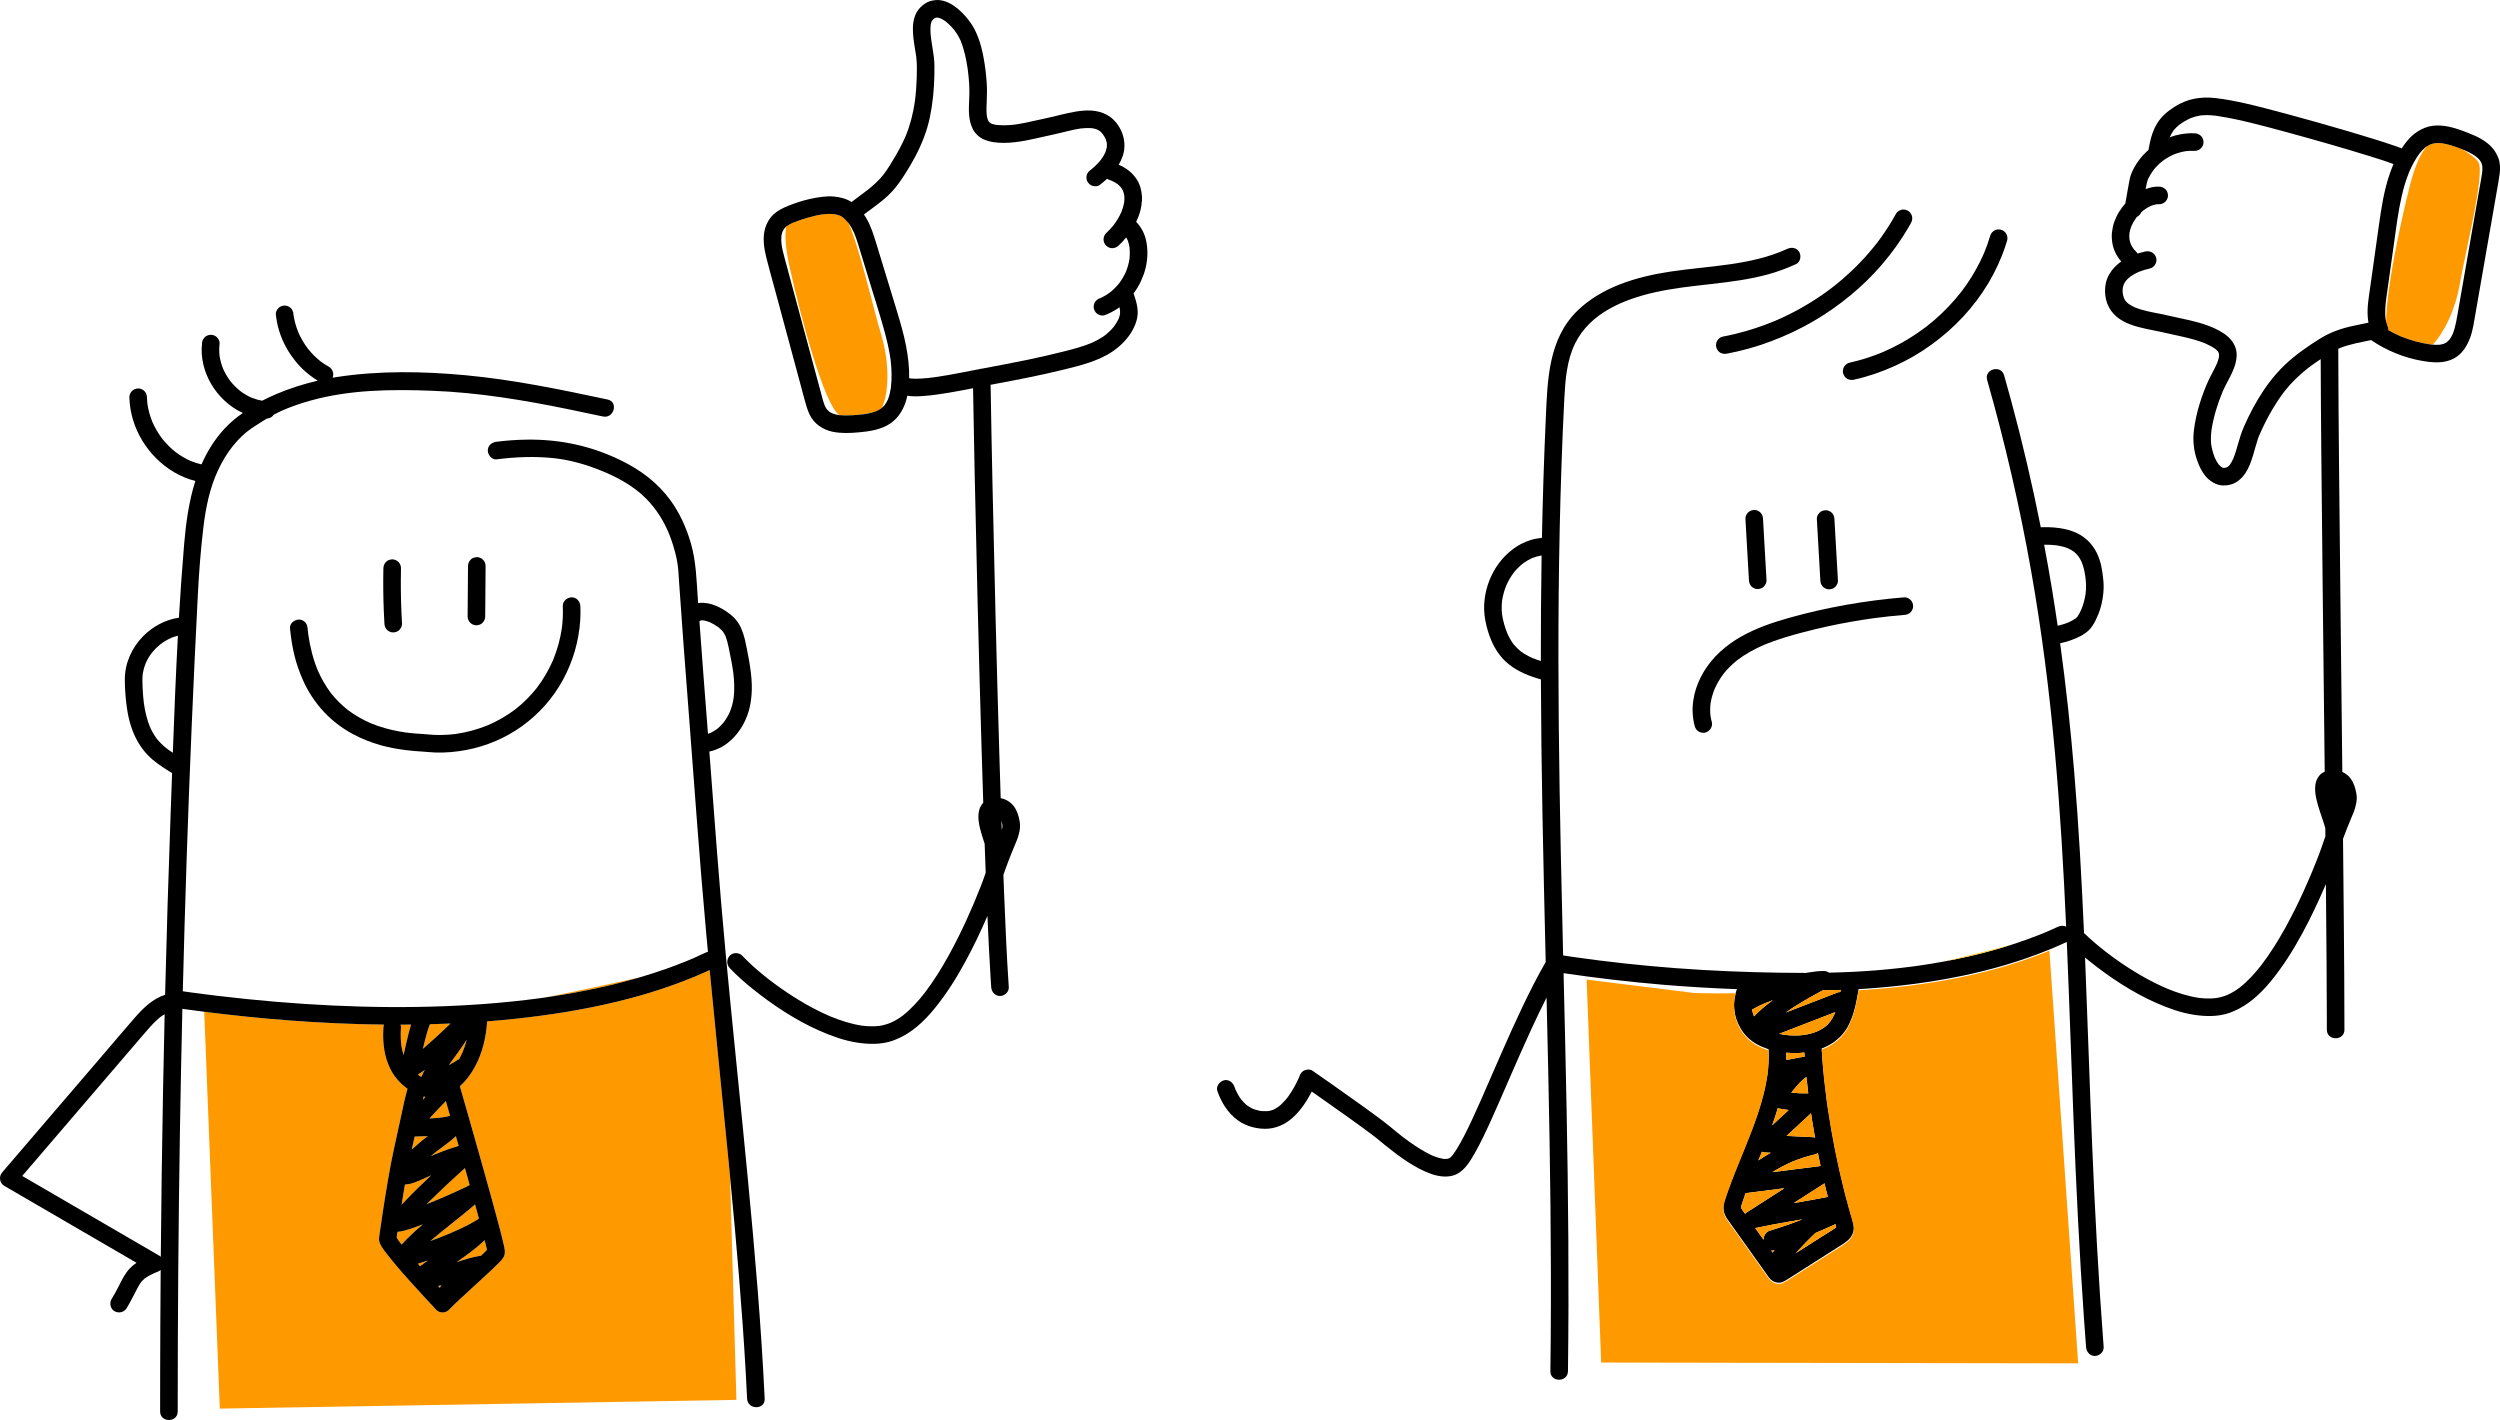 <?xml version="1.0" encoding="UTF-8"?><svg id="_ĎŽÓť_1" xmlns="http://www.w3.org/2000/svg" viewBox="0 0 3838.67 2180.35"><defs><style>.cls-1{fill:none;}.cls-1,.cls-2,.cls-3,.cls-4{stroke-width:0px;}.cls-3{fill:#f90;}.cls-4{fill:#fdd02b;}</style></defs><path class="cls-1" d="M1358.17,508.88c-7.19-26.3-15.61-52.29-23.57-78.37-4.06-13.31-8.13-26.62-12.19-39.94-3.32-10.86-6.4-21.86-10.69-32.4-2.43-5.47-5.28-10.74-8.8-15.59-.06-.07-.11-.14-.17-.21,16.82,37.28,37.68,129.41,50.39,171.84,13.19,44.05,11.71,89.25,1.06,111.96,1.58-1.39,3.04-2.89,4.4-4.49,1.89-2.66,3.49-5.49,4.84-8.46,2.18-5.71,3.57-11.67,4.48-17.71,1.72-14.47,1.29-29.11-.5-43.55-2.06-14.57-5.38-28.91-9.26-43.1Z"/><path class="cls-1" d="M1366.97,1570.65c-.76.32-1.52.64-2.27.96.72-.31,1.45-.61,2.18-.92.03-.01.06-.03.1-.04Z"/><path class="cls-1" d="M252.84,1557.22c-1.96,1.15-3.86,2.39-5.7,3.71-.13.09-.26.19-.39.29.62-.41.97-.56-.94.72-.92.75-1.84,1.51-2.74,2.3-8.8,7.67-16.31,16.67-23.88,25.51-32.71,38.16-65.42,76.33-98.12,114.49-28.97,33.8-57.94,67.6-86.91,101.4,11.87,6.91,23.75,13.81,35.62,20.72,29.18,16.97,58.36,33.95,87.55,50.92,29.18,16.97,58.36,33.95,87.55,50.92.74.43,1.41.93,2.04,1.48.74-85.14,1.88-170.29,3.46-255.42.73-39.02,1.56-78.03,2.47-117.05Z"/><path class="cls-1" d="M1539.15,1270.01c.09-1.21.1-2.42.02-3.64-.37-2.19-.85-4.36-1.48-6.49.16,4.83.32,9.65.49,14.48.38-1.44.71-2.89.98-4.35Z"/><path class="cls-1" d="M1212.2,409.09c-6.33-28.67-7.15-47.91-5.27-60.89-.96.88-1.87,1.8-2.73,2.78-.93,1.36-1.76,2.77-2.49,4.25-.83,2.29-1.44,4.63-1.86,7.03-.4,4.44-.23,8.9.26,13.33,1.13,7.37,3.01,14.58,4.95,21.78,2.54,9.41,5.07,18.81,7.61,28.22,9.05,33.55,18.09,67.1,27.14,100.64,4.51,16.72,9.02,33.44,13.53,50.17,2.28,8.47,4.56,16.93,6.85,25.4,1.87,6.93,3.49,14.01,6.08,20.72.99,2.12,2.12,4.15,3.45,6.07.98,1.12,2.03,2.16,3.15,3.14,1.68,1.16,3.44,2.17,5.29,3.04,3.26,1.19,6.63,2.01,10.05,2.58.25.03.49.06.74.08-22.73-14.12-59.12-148.53-76.74-228.33Z"/><path class="cls-3" d="M2199.84,1774.54c.37.22.81.37,1.24.52-.62-.27-1.36-.6-1.24-.52Z"/><path class="cls-1" d="M1923.12,1702.23c.06.09.45.22.77.32-.42-.19-.78-.34-.77-.32Z"/><path class="cls-1" d="M238.35,1954.19c-.61.25-1.97.87-1.34.6.4-.18.8-.36,1.2-.54.05-.02.09-.04.14-.06Z"/><path class="cls-1" d="M1075.37,952.95c-.49.27-.96.57-1.42.9,3.81,52.76,7.88,105.5,11.99,158.23.38,4.87.75,9.73,1.13,14.6,1.19-.35,2.37-.75,3.54-1.18,3.78-1.73,7.35-3.85,10.7-6.32,3.72-3.08,7.09-6.55,10.14-10.29,3.72-5.03,6.86-10.47,9.42-16.18,2.74-6.88,4.56-14.01,5.66-21.33,1.52-13.12.92-26.36-.71-39.44-.6-4.31-1.29-8.62-2.05-12.9-1.42-7.99-3.05-15.95-4.72-23.89-1.29-6.15-2.72-12.3-4.97-18.18-1.15-2.51-2.49-4.93-4.07-7.2-2.07-2.43-4.41-4.6-6.9-6.61-4.22-3.08-8.75-5.74-13.51-7.89-2.93-1.14-5.95-2.06-9.04-2.63-1.25-.1-2.51-.13-3.76-.06-.48.11-.96.23-1.43.38Z"/><path class="cls-1" d="M245.4,1562.22c.15-.1.28-.19.41-.27.07-.06.14-.12.21-.17-.2.15-.4.31-.61.44Z"/><path class="cls-1" d="M246.14,1561.67s-.08.07-.12.1c.25-.18.49-.36.74-.55-.2.13-.43.3-.61.44Z"/><path class="cls-1" d="M263.13,979.33c-5.83,2.61-11.35,5.87-16.49,9.67-5.08,4.09-9.72,8.71-13.82,13.79-3.61,4.88-6.7,10.12-9.19,15.65-2.06,5.23-3.57,10.65-4.47,16.2-.83,7.6-.48,15.29-.12,22.91.35,7.41.95,14.8,1.88,22.16.4,2.81.84,5.62,1.36,8.41,1.77,9.53,4.29,18.95,7.92,27.95,2.85,6.41,6.32,12.52,10.49,18.16,4.46,5.53,9.57,10.47,15.11,14.92,1.18.89,2.36,1.78,3.57,2.64,1.97,1.4,3.99,2.75,6.01,4.07,2.17-59.92,4.53-119.86,7.78-179.73-3.41.83-6.76,1.91-10.03,3.19Z"/><path class="cls-1" d="M223.01,1962.5c.68-.49.49-.37,0,0h0Z"/><path class="cls-1" d="M238.35,1954.19s0,0,0,0c.06-.03.13-.05.19-.08.17-.08.35-.16.55-.25-.25.11-.5.22-.75.33Z"/><path class="cls-1" d="M2367.09,852.87c-4.96.83-9.81,2.19-14.5,4.02-5.11,2.31-9.94,5.16-14.45,8.48-5.11,4.12-9.73,8.8-13.85,13.92-4.57,6.15-8.43,12.8-11.53,19.8-2.98,7.42-5.12,15.16-6.33,23.07-.81,7.08-.86,14.23-.07,21.31,1.52,9.95,4.36,19.9,8.15,29.22,2.52,5.67,5.54,11.1,9.18,16.11,3.38,4.2,7.19,8,11.39,11.38,5.52,4.02,11.52,7.31,17.76,10.08,4.29,1.75,8.65,3.3,13.07,4.69-.06-54.03.28-108.06,1.18-162.09Z"/><path class="cls-1" d="M1717.74,489.36c.87-2.3,1.56-4.66,2.01-7.08.17-2.24.14-4.49-.07-6.73-.23-1.27-.5-2.54-.8-3.79-1.36,1-2.74,1.96-4.14,2.89-5.76,3.83-11.94,6.75-18.35,9.32-3.3,1.32-7.4.23-10.4-1.36-3.12-1.65-5.15-4.8-6.2-8.07-1.05-3.24-.33-7.51,1.36-10.4.85-1.57,2.01-2.84,3.48-3.79,1.27-1.16,2.75-1.95,4.45-2.37,5.5-2.48,10.71-5.55,15.56-9.13,5.12-4.13,9.77-8.81,13.9-13.93,4.12-5.55,7.61-11.53,10.43-17.84,2.47-6.21,4.26-12.66,5.3-19.26.68-6.18.7-12.46,0-18.64-.59-3.51-1.48-6.97-2.72-10.31-.68-1.47-1.43-2.89-2.26-4.27-3.62,4.47-7.54,8.69-11.78,12.54-2.75,2.49-5.86,3.79-9.55,3.95-3.6.16-6.97-1.59-9.55-3.95-2.48-2.28-3.95-6.23-3.95-9.55s1.47-7.29,3.95-9.55c4.28-3.88,8.21-8.14,11.8-12.66,4.6-6.19,8.57-12.84,11.7-19.9,1.96-4.96,3.47-10.1,4.33-15.37.32-3.24.38-6.5.1-9.74-.43-2.44-1.06-4.83-1.92-7.16-.89-1.83-1.92-3.59-3.08-5.26-1.59-1.88-3.35-3.6-5.25-5.18-2.87-2.03-5.95-3.75-9.14-5.21-1.04-.41-2.1-.81-3.16-1.17-1.41-.49-2.68-1.11-3.83-1.88-3.66,3.41-7.53,6.63-11.49,9.66-2.81,2.15-7.12,2.11-10.4,1.36-3.44-.78-6.21-3.32-8.07-6.2-1.85-2.87-2.25-7.17-1.36-10.4.99-3.61,3.19-5.73,6.01-7.92-.69.53-1.38,1.07-2.07,1.6,6.62-5.13,12.76-10.88,18.02-17.41,2.49-3.42,4.7-7.02,6.51-10.85,1.05-2.72,1.85-5.52,2.38-8.39.17-2.08.17-4.15.01-6.23-.4-2.11-.97-4.17-1.7-6.19-1.3-2.74-2.86-5.33-4.64-7.78-1.35-1.62-2.79-3.14-4.39-4.53-1.27-.86-2.6-1.62-3.98-2.3-2.52-.92-5.1-1.59-7.74-2.04-5.82-.56-11.69-.29-17.5.39-8.41,1.25-16.69,3.21-24.94,5.26-8.72,2.18-17.46,4.11-26.23,6.05-22.05,4.86-44.32,10.79-67.05,10.81-10.8,0-21.67-1.11-31.54-5.69-6.88-3.19-12.97-9.24-16.3-16.04-6.71-13.71-6.04-29.16-5.35-44.01.32-6.95.56-13.88.22-20.83-.42-8.67-1.21-17.32-2.33-25.93-2.14-15.04-5.29-30.16-10.95-44.29-2.52-5.63-5.67-10.87-9.35-15.82-4-4.99-8.45-9.62-13.41-13.66-2.51-1.82-5.15-3.46-7.95-4.81-1.42-.52-2.86-.95-4.33-1.26-.78-.04-1.55-.04-2.33,0-.57.13-1.14.29-1.69.47-.66.35-1.31.73-1.93,1.14-.88.78-1.71,1.61-2.49,2.49-.43.67-.83,1.35-1.2,2.06-.61,1.76-1.06,3.57-1.39,5.41-.71,7.2-.12,14.49.79,21.66,1.29,9.1,2.97,18.14,4.12,27.26,1.19,9.47.98,19.15.78,28.67-.46,21.42-2.51,42.99-6.91,63.98-4.46,21.27-12.57,41.57-22.71,60.76-4.98,9.42-10.46,18.57-16.23,27.52-5.9,9.15-12.08,18.12-19.55,26.09-12.61,13.44-28.1,23.68-42.74,34.75,1.19,1.7,2.31,3.45,3.36,5.21,7.44,12.51,11.75,26.68,15.97,40.52,4.88,16,9.77,31.99,14.65,47.99,4.91,16.09,9.83,32.18,14.74,48.27,4.7,15.41,9.36,30.84,13.05,46.53,3.93,16.69,6.8,33.78,7.54,50.93.17,3.97.21,7.94.12,11.91.81.2,1.63.37,2.46.51,5.21.51,10.48.38,15.7.1,6.85-.37,13.67-1.12,20.47-2,14.92-2.07,29.74-4.8,44.51-7.71,7.96-1.57,15.93-3.1,23.9-4.62,1.24-.44,2.56-.7,3.91-.74,23.68-4.5,47.37-8.92,70.98-13.77,18.63-3.83,37.12-8.22,55.58-12.8,14.21-3.53,28.42-7.3,41.98-12.86,7.9-3.48,15.49-7.64,22.42-12.79,4.61-3.74,8.82-7.92,12.55-12.54,2.79-3.79,5.29-7.83,7.29-12.09Z"/><path class="cls-1" d="M3700.2,285.27c8.33-33.02,17.63-50.91,26.11-60.46-.68.44-1.36.91-2.02,1.39-3.26,2.74-6.2,5.81-8.89,9.11-6.5,8.69-11.67,18.39-16,28.34-5.02,12.21-8.77,24.91-11.71,37.77-5.68,24.81-8.68,50.18-12.22,75.36-3.8,27.06-7.73,54.1-11.4,81.17-1.34,10.3-2.3,20.73-1.2,31.08.28,1.7.62,3.39,1.03,5.06-.29-46.48,20.48-146.14,36.29-208.81Z"/><path class="cls-1" d="M3635.73,487.68c-1.4-15.48,1.48-31.1,3.63-46.37,2.2-15.68,4.41-31.36,6.61-47.04,2.2-15.63,4.39-31.25,6.59-46.88,1.95-13.86,3.95-27.73,6.63-41.47,2.66-13.65,6-27.2,10.66-40.32,1.64-4.62,3.43-9.21,5.37-13.74-12.38-4.63-25.06-8.53-37.67-12.45-20.52-6.39-41.13-12.46-61.78-18.41-21.94-6.32-43.92-12.48-65.95-18.47-18.03-4.9-36.1-9.72-54.24-14.18-5.99-1.47-11.99-2.92-18.02-4.19-11.41-2.4-22.91-4.76-34.46-6.41-8.14-1-16.34-1.38-24.5-.48-5.14.85-10.15,2.24-15.01,4.13-6.31,2.84-12.22,6.46-17.78,10.57-2.93,2.36-5.61,4.98-8.02,7.87-2.34,3.26-4.32,6.74-5.98,10.39-.07.18-.14.35-.21.53,5.38-2.07,10.96-3.63,16.64-4.6,7.19-1.22,14.45-1.92,21.74-1.52,3.72.2,6.82,1.46,9.55,3.95,2.65,2.43,3.8,6.05,3.95,9.55.15,3.36-1.61,7.2-3.95,9.55-2.32,2.32-6.21,4.14-9.55,3.95-4.57-.25-9.15-.09-13.7.43-6.35,1.02-12.57,2.76-18.55,5.14-6.16,2.75-12.01,6.17-17.43,10.19-5.01,4.04-9.58,8.58-13.62,13.58-3.37,4.57-6.28,9.44-8.65,14.6-.9,2.42-1.47,4.92-2,7.45-.51,2.43-.98,4.88-1.44,7.32,6.65-2.55,13.71-4.09,20.82-3.81,3.7.15,6.85,1.48,9.55,3.95,2.65,2.43,3.8,6.05,3.95,9.55.15,3.36-1.61,7.2-3.95,9.55-2.35,2.35-6.17,4.09-9.55,3.95-1.38-.05-2.76-.02-4.14.09-2.96.53-5.85,1.37-8.65,2.46-3.77,1.77-7.35,3.93-10.71,6.39-1.41,1.14-2.79,2.34-4.12,3.58-1.14,2.69-3.15,4.86-5.63,6.45-.32.2-.65.38-.98.54-.25.3-.49.6-.74.9-2.96,4.04-5.53,8.36-7.6,12.92-1.36,3.53-2.41,7.17-3.07,10.9-.32,3.11-.34,6.24-.06,9.36.48,2.64,1.18,5.23,2.12,7.75,1.28,2.72,2.82,5.3,4.59,7.73,1.31,1.57,2.71,3.06,4.18,4.48.7.68,1.29,1.42,1.79,2.22,3.9-1.25,7.84-2.31,11.74-3.17,7.4-1.64,14.26,2.18,16.61,9.43,2.17,6.69-2.53,15.08-9.43,16.61-5.94,1.31-11.78,3.05-17.44,5.3-4.6,2.06-9.03,4.49-13.13,7.43-2.38,1.96-4.59,4.1-6.58,6.46-1.2,1.72-2.27,3.53-3.18,5.42-.67,1.87-1.2,3.77-1.57,5.72-.22,2.65-.19,5.31.07,7.96.45,2.58,1.08,5.15,1.96,7.62.67,1.35,1.42,2.64,2.26,3.88,1.37,1.6,2.88,3.06,4.49,4.41,3.15,2.22,6.55,4.06,10.07,5.65,12.66,5.05,26.22,7.41,39.55,9.99,6.32,1.22,12.57,2.7,18.86,4.11,8.59,1.92,17.21,3.67,25.78,5.69,17.58,4.14,35.46,9.54,50.83,19.29,8.87,5.62,16,12.99,19.4,23.07,2.63,7.81,1.91,16.71-.28,24.52-4.18,14.98-13.22,28-19.41,42.14-7.9,19.22-14.33,39.4-17.33,60-.86,7.17-1.2,14.38-.41,21.57,1.11,6.97,2.96,13.83,5.58,20.39,1.58,3.48,3.42,6.84,5.62,9.96,1.15,1.37,2.39,2.66,3.74,3.84.71.47,1.44.92,2.2,1.32.56.18,1.12.34,1.7.48.63.03,1.27.03,1.9,0,1.07-.24,2.13-.54,3.17-.91.74-.38,1.46-.78,2.16-1.24.94-.85,1.82-1.77,2.65-2.74,2.1-3.01,3.82-6.27,5.32-9.62,3.11-7.72,5.38-15.75,7.63-23.76,2.4-8.55,5.04-16.75,8.59-24.9,8.58-19.72,18.78-38.86,30.8-56.71,12.42-18.43,26.95-34.93,44.15-49.02,9.11-7.47,18.63-14.44,28.45-20.94,9.09-6.02,18.34-12.11,28.28-16.66,10.33-4.73,21.01-8.18,32.07-10.71,9.12-2.08,18.33-3.76,27.47-5.78-.41-2.57-.73-5.17-.96-7.75Z"/><path class="cls-1" d="M3419.4,1527.9c-.76.32-1.52.64-2.27.96.72-.31,1.45-.61,2.18-.92.03-.01.06-.03.1-.04Z"/><path class="cls-1" d="M3159.47,960.85c5.6-1.19,11.1-2.97,16.39-5.11,3.96-1.77,7.84-3.8,11.38-6.31.9-.77,1.75-1.59,2.54-2.47,2.43-3.52,4.42-7.45,6.16-11.36,3.07-7.59,5.17-15.53,6.4-23.62.55-4.62.85-9.29.7-13.95-.14-4.38-.56-8.78-1.11-13.14-1.06-7.26-2.68-14.47-5.33-21.32-1.59-3.51-3.49-6.87-5.75-10-1.9-2.27-4-4.37-6.27-6.27-3.01-2.17-6.24-4-9.62-5.53-5.53-2.13-11.31-3.52-17.17-4.42-6.33-.75-12.71-1-19.08-.91,4.35,23.09,8.44,46.23,12.25,69.42,3,18.31,5.83,36.65,8.51,55.01Z"/><path class="cls-1" d="M3810.25,250.4c-.74-1.49-1.58-2.92-2.52-4.29-1.76-2.07-3.71-3.96-5.81-5.7-5.47-3.94-11.52-7.01-17.7-9.68-1.24-.51-2.49-1.02-3.75-1.53,10.17,5.86,20.24,12.85,24.84,19.59,11.02,16.14-19.62,137.09-28.66,188.67-6.86,39.14-24.23,74-41.44,91.75,3.84.31,7.69.37,11.53.02,2.24-.4,4.43-.96,6.56-1.73,1.41-.7,2.77-1.49,4.07-2.38,1.39-1.2,2.68-2.49,3.88-3.88,1.96-2.76,3.6-5.72,5-8.8,2.31-5.98,3.89-12.21,5.15-18.49,1.74-8.63,3.11-17.35,4.62-26.02,5.95-34.12,11.89-68.24,17.84-102.36,2.97-17.06,5.95-34.12,8.92-51.18,1.49-8.53,2.97-17.06,4.46-25.59,1.36-7.82,2.88-15.63,4.03-23.49.37-3.38.53-6.78.27-10.17-.31-1.62-.74-3.2-1.28-4.75Z"/><path class="cls-3" d="M1353.15,514.22c-12.71-42.44-33.57-134.56-50.39-171.84-1.5-1.81-3.11-3.53-4.82-5.15-.36-.3-.71-.62-1.03-.97-.86-.93-1.79-1.79-2.75-2.62-1.37-.93-2.8-1.76-4.28-2.49-2.85-1.06-5.78-1.81-8.78-2.31-6.12-.61-12.3-.36-18.4.35-7.79,1.17-15.46,3-23.01,5.22-7.58,2.23-15.14,4.75-22.45,7.75-3.25,1.47-6.4,3.14-9.33,5.18-.33.28-.65.57-.97.86-1.88,12.98-1.06,32.22,5.27,60.89,17.62,79.8,54.02,214.21,76.74,228.33,6.03.61,12.12.57,18.17.26,6.52-.34,13.06-.88,19.55-1.7,6.43-.96,12.79-2.36,18.87-4.68,2.85-1.31,5.57-2.86,8.13-4.67.18-.15.37-.3.55-.46,10.65-22.71,12.13-67.91-1.06-111.96Z"/><path class="cls-2" d="M1744.55,340.7c1.91-4.02,3.58-8.14,4.99-12.34,1.32-3.97,2.34-8.04,2.94-12.18.73-5.08,1.32-10.12.93-15.25-.75-9.79-3.49-19.69-9.47-27.63-2.01-2.68-4.04-5.31-6.47-7.62-2.52-2.4-5.32-4.55-8.18-6.53-3.58-2.48-7.5-4.49-11.54-6.2,2.52-4.27,4.64-8.8,6.24-13.62,6.56-19.73.11-41.54-14.66-55.88-12.19-11.83-29.61-14.92-46-13.54-15.51,1.3-30.46,5.36-45.53,9.02-9.19,2.24-18.49,4.06-27.71,6.15-10.33,2.34-20.68,4.62-31.16,6.14-9.81,1.21-19.71,1.62-29.54.52-2.3-.39-4.56-.94-6.76-1.72-.88-.45-1.72-.94-2.54-1.47-.57-.52-1.12-1.06-1.64-1.64-.57-.86-1.08-1.76-1.55-2.68-.78-2.2-1.33-4.47-1.73-6.77-.83-7.82-.4-15.72-.03-23.55.42-9.02.5-17.93-.11-26.95-.84-12.51-2.35-25.03-4.59-37.37-2.02-11.17-4.71-22.31-8.82-32.91-3.47-8.96-7.65-17.11-13.5-24.75-6.72-8.78-14.12-16.54-23.25-22.87-7.89-5.48-18.15-9.78-27.94-8.95-5.89.49-11.66,2-16.62,5.35-5.16,3.48-9.9,8.05-12.92,13.55-5.22,9.52-6.15,20.81-5.54,31.46.64,10.98,2.64,21.85,4.37,32.69.25,1.54.47,3.08.69,4.62,1.19,10.07,1,20.33.73,30.45-.33,12.34-1.24,24.67-2.8,36.92-2.62,18.41-7.05,36.31-14.11,53.52-4.59,10.6-9.92,20.86-15.75,30.84-5.66,9.69-11.58,19.43-18.31,28.44-7.16,8.99-15.59,16.71-24.61,23.8-8.12,6.21-16.43,12.18-24.52,18.42-8.22-5.21-17.99-7.67-27.77-8.45-5.69-.46-11.42-.19-17.08.48-6.84.81-13.62,1.94-20.32,3.55-11.09,2.67-22.15,6.2-32.71,10.53-8,3.28-15.39,6.96-21.86,12.84-6.18,5.63-10.58,13.3-12.92,21.28-4.32,14.68-1.79,30.58,1.79,45.13,3.87,15.73,8.38,31.33,12.6,46.97,8.76,32.5,17.53,65.01,26.29,97.51,4.37,16.2,8.74,32.4,13.1,48.6,2.2,8.15,4.4,16.3,6.59,24.46,2.17,8.03,4.3,15.96,7.87,23.51,6.61,14,20.12,23.15,35.03,26.29,13.24,2.79,26.7,2.19,40.08,1.02,15.1-1.32,30.33-3.46,43.88-10.69,14.5-7.74,23.94-21.38,28.79-36.81.9-2.88,1.63-5.8,2.22-8.76,8.28,1.39,16.98,1.01,25.24.38,13.16-1,26.27-2.95,39.28-5.13,12.19-2.04,24.33-4.39,36.47-6.78.68,43.04,1.53,86.07,2.42,129.1,1.38,66.58,2.91,133.16,4.56,199.74,1.81,73.14,3.77,146.28,5.94,219.41.87,29.39,1.79,58.79,2.74,88.18-.27.28-.54.57-.79.87-4.69,5.59-6.57,12.27-6.66,19.51-.15,12.31,3.85,24.78,7.55,36.39.65,2.04,1.33,4.08,2.03,6.13.52,14.81,1.08,29.62,1.64,44.42-.57,1.69-1.15,3.37-1.7,5.07-2.15,6.53-4.77,12.93-7.27,19.33-2.94,7.51-5.99,14.99-9.11,22.43-7.35,17.33-15.15,34.47-23.53,51.32-9.81,19.74-20.39,39.14-32.19,57.78-6.27,9.9-12.9,19.57-20.02,28.88-9.86,12.6-20.71,24.6-33.29,34.54-5.92,4.41-12.24,8.3-19.02,11.26-5.51,2.26-11.26,3.81-17.13,4.76-8.72,1-17.53.76-26.24-.29-16.94-2.52-33.38-7.81-49.17-14.34-26.81-11.48-52.1-26.47-75.94-43.21-6.18-4.34-12.26-8.82-18.25-13.42-11.66-9.09-22.98-18.66-33.57-28.98-2.54-2.47-5.03-4.99-7.46-7.58-4.85-5.15-14.26-5.26-19.09,0-5.07,5.52-5.18,13.59,0,19.09,10.61,11.27,22.32,21.53,34.35,31.26,15.89,12.85,32.46,24.89,49.71,35.85,17.31,11,35.33,20.99,54.13,29.23,18.35,8.04,37.38,14.95,57.25,18.01,18.22,2.8,37.34,3.24,54.97-2.95,2.76-.97,5.45-2.13,8.13-3.29-1.07.45-2.15.91-3.22,1.36,23.89-9.63,43-27.67,59.1-47.38,18.51-22.65,34.04-47.54,47.96-73.22,12.17-22.45,23.13-45.55,33.25-68.99,1.36,31.98,2.92,63.96,4.91,95.91.28,4.5.57,9,.88,13.51.5,7.28,5.85,13.5,13.5,13.5,6.92,0,14-6.19,13.5-13.5-3.31-48.39-5.31-96.87-7.25-145.32-.36-9.03-.69-18.06-1.04-27.09,1.58-4.72,3.25-9.41,4.99-14.08.53-1.01.95-2.07,1.18-3.15,1.49-3.94,3.02-7.88,4.56-11.79,1.94-4.92,3.95-9.81,5.99-14.69,2.44-5.7,4.93-11.39,6.61-17.38,1.24-4.43,2.12-9.13,2.23-13.73.11-4.57-.85-9.43-1.97-13.88-1.93-7.69-5.6-15.86-11.66-21.2-4.6-4.06-10.12-6.83-16.06-7.89-.59-18.25-1.16-36.51-1.72-54.76-2.23-73.13-4.22-146.27-6.07-219.41-1.73-68.35-3.32-136.7-4.77-205.05-1.08-51.04-2.11-102.08-2.92-153.13-.01-.8-.02-1.61-.04-2.41,1.97-.38,3.95-.76,5.92-1.13,35.4-6.64,70.7-13.41,105.68-22.02,13-3.2,26.05-6.34,38.75-10.62,13.23-4.47,26.41-10.03,37.89-18.08,12.56-8.8,23.47-20.03,30.66-33.69,4.43-8.43,7.31-17.8,6.94-27.4-.3-7.92-2.37-15.5-4.85-22.97-.49-1.48-.98-2.96-1.47-4.44,4.52-5.97,8.44-12.42,11.49-19.18,2.79-6.16,5.22-12.46,6.83-19.04,1.6-6.56,2.56-13.38,2.85-20.13.36-8.46-.4-17.37-2.57-25.55-2.61-9.84-7.61-18.74-14.6-25.86ZM1366.97,1570.65s-.06.03-.1.04c-.73.31-1.45.61-2.18.92.76-.32,1.52-.64,2.27-.96ZM1539.16,1266.38c.09,1.21.07,2.42-.02,3.64-.27,1.46-.6,2.92-.98,4.35-.17-4.83-.32-9.65-.49-14.48.63,2.13,1.11,4.3,1.48,6.49ZM1367.93,595.53c-.91,6.04-2.3,12-4.48,17.71-1.36,2.96-2.96,5.8-4.84,8.46-1.36,1.6-2.82,3.1-4.4,4.49-.18.16-.36.3-.55.46-2.56,1.81-5.28,3.36-8.13,4.67-6.07,2.32-12.44,3.72-18.87,4.68-6.49.81-13.02,1.36-19.55,1.7-6.05.31-12.14.35-18.17-.26-.25-.02-.49-.06-.74-.08-3.42-.56-6.79-1.38-10.05-2.58-1.84-.87-3.61-1.88-5.29-3.04-1.12-.98-2.17-2.02-3.15-3.14-1.33-1.92-2.46-3.95-3.45-6.07-2.59-6.71-4.21-13.79-6.08-20.72-2.28-8.47-4.57-16.93-6.85-25.4-4.51-16.72-9.02-33.44-13.53-50.17-9.05-33.55-18.09-67.1-27.14-100.64-2.54-9.41-5.07-18.81-7.61-28.22-1.94-7.19-3.82-14.41-4.95-21.78-.49-4.43-.66-8.89-.26-13.33.42-2.4,1.03-4.74,1.86-7.03.73-1.48,1.56-2.89,2.49-4.25.86-.98,1.77-1.9,2.73-2.78.32-.29.64-.58.97-.86,2.93-2.04,6.08-3.71,9.33-5.18,7.32-2.99,14.88-5.52,22.45-7.75,7.55-2.22,15.23-4.06,23.01-5.22,6.11-.72,12.28-.97,18.4-.35,2.99.5,5.93,1.25,8.78,2.31,1.49.73,2.91,1.56,4.28,2.49.96.83,1.88,1.68,2.75,2.62.32.35.67.67,1.03.97,1.71,1.62,3.32,3.34,4.82,5.15.06.07.11.14.17.21,3.52,4.85,6.37,10.12,8.8,15.59,4.29,10.53,7.37,21.53,10.69,32.4,4.06,13.31,8.13,26.62,12.19,39.94,7.96,26.08,16.38,52.06,23.57,78.37,3.88,14.18,7.2,28.53,9.26,43.1,1.79,14.45,2.22,29.08.5,43.55ZM1697.9,513.99c-6.94,5.15-14.52,9.32-22.42,12.79-13.56,5.56-27.78,9.34-41.98,12.86-18.46,4.58-36.95,8.97-55.58,12.8-23.61,4.85-47.3,9.27-70.98,13.77-1.35.05-2.66.3-3.91.74-7.97,1.52-15.94,3.05-23.9,4.62-14.77,2.91-29.6,5.64-44.51,7.71-6.8.89-13.62,1.63-20.47,2-5.21.29-10.49.41-15.7-.1-.83-.14-1.65-.31-2.46-.51.1-3.97.05-7.94-.12-11.91-.74-17.15-3.61-34.24-7.54-50.93-3.69-15.69-8.35-31.12-13.05-46.53-4.91-16.09-9.82-32.18-14.74-48.27-4.88-16-9.77-31.99-14.65-47.99-4.22-13.84-8.53-28.01-15.97-40.52-1.05-1.77-2.18-3.51-3.36-5.21,14.64-11.07,30.13-21.3,42.74-34.75,7.47-7.96,13.65-16.94,19.55-26.09,5.77-8.95,11.25-18.1,16.23-27.52,10.14-19.18,18.25-39.49,22.71-60.76,4.4-20.99,6.44-42.56,6.91-63.98.21-9.52.42-19.2-.78-28.67-1.15-9.12-2.83-18.16-4.12-27.26-.91-7.17-1.5-14.46-.79-21.66.33-1.84.78-3.65,1.39-5.41.36-.71.76-1.39,1.2-2.06.78-.88,1.61-1.71,2.49-2.49.63-.41,1.27-.79,1.93-1.14.56-.18,1.12-.33,1.69-.47.78-.03,1.55-.04,2.33,0,1.47.31,2.92.74,4.33,1.26,2.8,1.35,5.43,2.98,7.95,4.81,4.96,4.03,9.41,8.67,13.41,13.66,3.68,4.95,6.83,10.19,9.35,15.82,5.66,14.13,8.81,29.25,10.95,44.29,1.12,8.61,1.91,17.26,2.33,25.93.34,6.95.1,13.88-.22,20.83-.69,14.85-1.36,30.3,5.35,44.01,3.33,6.8,9.43,12.85,16.3,16.04,9.87,4.58,20.74,5.7,31.54,5.69,22.73-.02,45-5.95,67.05-10.81,8.77-1.94,17.51-3.87,26.23-6.05,8.24-2.06,16.53-4.02,24.94-5.26,5.81-.68,11.67-.95,17.5-.39,2.64.45,5.23,1.12,7.74,2.04,1.38.68,2.71,1.45,3.98,2.3,1.59,1.39,3.03,2.91,4.39,4.53,1.78,2.46,3.34,5.04,4.64,7.78.73,2.02,1.3,4.08,1.7,6.19.16,2.08.16,4.15-.01,6.23-.52,2.87-1.33,5.66-2.38,8.39-1.81,3.83-4.02,7.43-6.51,10.85-5.26,6.53-11.39,12.28-18.02,17.41.69-.53,1.38-1.07,2.07-1.6-2.82,2.18-5.02,4.3-6.01,7.92-.89,3.23-.49,7.53,1.36,10.4,1.86,2.88,4.63,5.42,8.07,6.2,3.28.75,7.59.79,10.4-1.36,3.96-3.04,7.83-6.25,11.49-9.66,1.15.76,2.42,1.39,3.83,1.88,1.06.37,2.11.76,3.16,1.17,3.2,1.46,6.27,3.18,9.14,5.21,1.9,1.58,3.65,3.3,5.25,5.18,1.16,1.67,2.19,3.42,3.08,5.26.86,2.32,1.49,4.72,1.92,7.16.28,3.24.23,6.5-.1,9.74-.86,5.27-2.37,10.41-4.33,15.37-3.12,7.05-7.1,13.71-11.7,19.9-3.6,4.52-7.52,8.78-11.8,12.66-2.49,2.25-3.95,6.26-3.95,9.55s1.47,7.27,3.95,9.55c2.57,2.36,5.95,4.11,9.55,3.95,3.68-.16,6.79-1.46,9.55-3.95,4.25-3.84,8.16-8.07,11.78-12.54.83,1.38,1.58,2.81,2.26,4.27,1.24,3.34,2.13,6.79,2.72,10.31.69,6.19.67,12.46,0,18.64-1.04,6.6-2.83,13.05-5.3,19.26-2.82,6.31-6.31,12.29-10.43,17.84-4.13,5.12-8.78,9.8-13.9,13.93-4.85,3.58-10.06,6.65-15.56,9.13-1.7.43-3.18,1.21-4.45,2.37-1.47.95-2.63,2.21-3.48,3.79-1.69,2.89-2.41,7.16-1.36,10.4,1.06,3.27,3.08,6.42,6.2,8.07,3,1.59,7.1,2.68,10.4,1.36,6.41-2.57,12.59-5.49,18.35-9.32,1.4-.93,2.78-1.9,4.14-2.89.3,1.26.57,2.52.8,3.79.21,2.24.24,4.49.07,6.73-.46,2.42-1.14,4.78-2.01,7.08-2,4.26-4.5,8.29-7.29,12.09-3.73,4.62-7.94,8.8-12.55,12.54Z"/><path class="cls-3" d="M3805.31,248.8c-4.6-6.74-14.67-13.73-24.84-19.59-9.89-3.97-20.16-7.51-30.64-9.18-3.61-.38-7.23-.46-10.84-.15-2.54.45-5.02,1.1-7.45,1.99-1.81.87-3.56,1.85-5.24,2.95-8.48,9.55-17.78,27.44-26.11,60.46-15.81,62.67-36.58,162.33-36.29,208.81.51,2.07,1.12,4.11,1.85,6.12.99,1.93,1.49,3.98,1.5,6.18-.02.18-.05.36-.07.55,6.09,3.49,12.38,6.65,18.82,9.46,14.62,6.01,29.93,10.25,45.58,12.49,1.21.14,2.42.25,3.62.35,17.21-17.75,34.58-52.61,41.44-91.75,9.04-51.58,39.68-172.53,28.66-188.67Z"/><path class="cls-2" d="M3836.17,242.86c-2.6-6.99-6.42-13.17-11.73-18.47-4.6-4.59-10.08-8.47-15.73-11.66-5.87-3.31-12.12-5.95-18.38-8.44-6.32-2.52-12.73-4.89-19.23-6.9-15.27-4.71-32.76-7.25-48.01-1.1-7.72,3.12-14.44,7.39-20.52,13.12-5.22,4.92-9.67,10.73-13.65,16.68-.37.56-.72,1.13-1.08,1.69-3.64-1.41-7.35-2.66-10.96-3.92-10.37-3.63-20.84-6.96-31.32-10.23-13.45-4.19-26.94-8.24-40.46-12.22-14.91-4.39-29.86-8.69-44.82-12.91-14.81-4.18-29.63-8.3-44.48-12.33-12.92-3.51-25.86-6.95-38.83-10.28-9.47-2.43-18.96-4.83-28.5-6.96-15.67-3.5-31.61-6.69-47.58-8.46-10.39-1.15-20.69-.89-30.99,1-10.81,1.99-21.32,6.48-30.62,12.29-10.98,6.86-20.76,15.21-27.48,26.4-5.3,8.82-8.59,18.85-10.72,28.88-.78,3.67-1.43,7.36-2.08,11.06-1.73,1.5-3.4,3.04-5.01,4.65-5.09,5.08-9.66,10.81-13.58,16.83-1.69,2.6-3.23,5.29-4.61,8.06-1.58,3.17-3.14,6.46-4.26,9.81-.98,2.95-1.52,6.08-2.12,9.13-.9,4.56-1.72,9.14-2.53,13.71-1.19,6.73-2.22,13.51-3.56,20.22-3.5,3.98-6.76,8.25-9.55,12.75-2.91,4.7-5.21,9.75-7.17,14.92-1.99,5.25-2.99,10.6-3.7,16.15-.71,5.56-.31,10.9.49,16.43,1.53,10.61,6.72,20.57,13.69,28.73-3.61,2.52-6.98,5.34-10.01,8.51-6.48,6.76-11.61,15.28-13.56,24.51-2.16,10.21-1.61,21.5,2.07,31.32,12.79,34.09,53.68,37.34,84.27,44.13,10.93,2.42,21.88,4.81,32.8,7.31,11.39,2.61,22.72,5.64,33.55,10.06,5.52,2.43,10.95,5.25,15.86,8.75,1.16.99,2.25,2.05,3.26,3.2.48.73.92,1.48,1.33,2.26.24.75.45,1.52.62,2.29.07,1.3.05,2.61-.05,3.91-.65,3.44-1.72,6.77-3,10.02-4.12,9.38-9.43,18.18-13.69,27.49-5.2,11.36-9.51,23.23-13.18,35.17-3.96,12.89-6.89,25.98-8.59,39.37-1.27,9.98-1.18,19.5.35,29.42,1.38,8.93,4.13,17.4,7.69,25.69,3.35,7.77,8.11,15.65,14.63,21.16,4.27,3.6,8.62,6.34,13.99,8.02,5.47,1.72,11.05,1.55,16.62.6,10.99-1.88,19.62-9.18,25.67-18.17,5.53-8.22,8.89-18.02,11.79-27.42,2.62-8.48,4.67-17.14,7.52-25.54.46-1.35.96-2.69,1.49-4.01,10.46-24.19,23.3-47.71,39.22-68.75,10.6-13.48,22.98-25.3,36.46-35.88,6.22-4.74,12.62-9.24,19.15-13.54.1,46.59.49,93.18.9,139.77.65,74.44,1.45,148.87,2.26,223.31.9,82.11,1.83,164.22,2.74,246.33.09,8.05.17,16.1.26,24.15-3.06,1.26-5.86,3.08-8.08,5.73-4.69,5.59-6.57,12.27-6.66,19.51-.15,12.31,3.85,24.78,7.55,36.39,2.63,8.28,5.85,16.63,8.13,25.13.04,4.11.08,8.21.12,12.32-2.18,6.02-4.28,12.08-6.29,18.18-2.15,6.53-4.77,12.94-7.27,19.33-2.94,7.51-5.99,14.99-9.11,22.43-7.35,17.33-15.15,34.47-23.53,51.32-9.81,19.74-20.39,39.14-32.19,57.78-6.27,9.9-12.9,19.57-20.02,28.88-9.86,12.6-20.71,24.6-33.29,34.54-5.92,4.41-12.24,8.3-19.02,11.26-5.51,2.26-11.26,3.81-17.13,4.76-8.72,1-17.53.76-26.24-.29-16.94-2.52-33.38-7.81-49.17-14.34-26.81-11.48-52.1-26.47-75.94-43.21-6.18-4.34-12.26-8.82-18.24-13.42-11.52-8.99-22.71-18.44-33.2-28.63-3.6-82.27-8.13-164.52-14.98-246.59-5.53-66.32-12.63-132.51-21.69-198.44.81-.15,1.63-.31,2.43-.48,4.6-.94,9.13-2.26,13.55-3.84,10.17-3.64,20.67-8.36,28.52-16,4.23-4.12,7.34-9.56,9.97-14.81,3.05-6.09,5.62-12.5,7.54-19.03,2.89-9.87,4.49-20.31,4.79-30.59.23-7.89-.79-15.79-1.85-23.59-.94-6.89-2.33-13.75-4.62-20.33-2.42-6.96-5.52-13.87-9.97-19.78-2.56-3.4-5.18-6.7-8.34-9.56-3.22-2.92-6.74-5.6-10.45-7.86-7.25-4.41-15.51-7.45-23.78-9.27-10.6-2.33-21.58-3.16-32.42-3-1.7.02-3.4.08-5.09.15-12.98-65.46-28.17-130.48-45.62-194.9-3.48-12.85-7.05-25.67-10.7-38.47-4.75-16.68-30.81-9.59-26.04,7.18,27.55,96.7,50.18,194.76,67.65,293.77,16.22,91.95,27.95,184.61,36.4,277.59,8.1,89.19,13.27,178.62,17.27,268.08-3.85-1.89-8.44-1.75-12.85.29-5.3,2.46-10.63,4.84-16,7.14-.16.07-1.02.43-1.49.64-.32.13-.66.28-.69.29-1.21.5-2.41,1-3.62,1.5-2.83,1.16-5.66,2.3-8.5,3.41-11.26,4.42-22.64,8.53-34.12,12.34-1.94.64-3.88,1.26-5.82,1.89-21.24,6.85-42.79,12.72-64.54,17.75-13,3-26.07,5.7-39.19,8.12-11.17,2.07-22.37,3.94-33.6,5.62-2.92.44-5.85.86-8.78,1.28-1.35.19-2.7.38-4.05.56-.18.02-.85.12-1.19.16-.66.09-1.32.17-1.98.26-6.09.79-12.18,1.54-18.28,2.23-12.4,1.41-24.83,2.61-37.27,3.61-24.03,1.94-48.07,3.03-72.12,3.56-2.18-1.56-4.81-2.49-7.69-2.54-7.78-.13-15.6.98-23.26,2.18-1.46.23-2.91.49-4.36.75-14.09.02-28.18-.11-42.29-.34-52.7-.86-105.39-3.03-157.96-6.99-26.06-1.96-52.09-4.36-78.07-7.19-13.09-1.43-26.16-2.97-39.22-4.61-14.09-1.77-24.34-3.16-38.52-5.19-5.64-.81-11.27-1.65-16.91-2.49-1.25-52.37-2.49-104.74-3.58-157.11-2.74-131.95-4.49-263.93-3.25-395.9.63-67.4,2.03-134.8,4.4-202.17,1.18-33.48,2.48-66.97,4.29-100.42,1.53-28.4,3.75-58.39,16.59-84.3,22.88-46.17,73.64-67.19,121.2-78.08,57.85-13.25,118.13-12.1,175.5-27.96,14.63-4.04,28.81-9.34,42.6-15.68,6.62-3.05,8.27-12.62,4.84-18.47-3.98-6.8-11.82-7.9-18.47-4.84-56.15,25.81-119.99,25.85-180.05,34.96-50.68,7.69-104.66,23.43-142.27,60.13-44.73,43.65-45.78,106.79-48.43,165.17-2.78,61.12-4.7,122.27-5.92,183.44-.11,0-.22.01-.33.02-5.62.64-11.18,1.52-16.6,3.19-5.27,1.62-10.42,3.78-15.32,6.3-3.92,2.02-7.66,4.38-11.19,7.01-4.41,3.29-8.65,6.74-12.52,10.65-14.27,14.43-24.53,33.15-29.41,52.83-2.45,9.88-3.72,20.26-3.38,30.45.35,10.82,2.52,21.56,5.58,31.92,5.27,17.82,13.9,35.13,27.75,47.85,13.33,12.25,29.87,19.75,46.99,25.11,2.13.67,4.26,1.3,6.41,1.9.14.04.28.06.42.09.26,68.89,1.14,137.78,2.4,206.66,1.38,75.75,3.18,151.49,5,227.24-12.84,22.39-24.5,45.44-35.62,68.73-11.62,24.33-22.62,48.95-33.44,73.65-10.13,23.13-20.08,46.34-30.3,69.43-8.33,18.81-16.76,37.61-26.23,55.87-3.57,6.89-7.3,13.71-11.45,20.28-1.64,2.6-3.35,5.16-5.18,7.63-.25.31-.5.63-.76.93-.79.94-1.6,1.86-2.45,2.74-.43.44-.91.85-1.37,1.28-.26.17-.53.34-.8.5-.18.11-.53.28-.89.46-.58.2-1.3.45-1.63.54-.29.08-.93.2-1.5.31-.6.05-1.27.11-1.58.11-1.11.03-2.21,0-3.31-.07-.33-.02-.66-.05-.99-.08-4.88-.9-9.6-2.27-14.23-4.08-.16-.06-.34-.12-.51-.18-.16-.07-.31-.14-.47-.2-1.33-.59-2.65-1.2-3.97-1.83-2.73-1.31-5.41-2.71-8.06-4.18-11.32-6.26-22-13.63-32.33-21.4-1.1-.83-2.19-1.66-3.28-2.49-.65-.51-1.31-1.02-1.96-1.53-2.46-1.94-4.9-3.9-7.33-5.88-3.29-2.69-6.51-5.46-9.82-8.12-13.18-10.62-26.95-20.53-40.67-30.44-15.65-11.29-31.41-22.44-47.21-33.53-9.75-6.85-19.52-13.67-29.32-20.46-.49-.34-.99-.69-1.48-1.03-3.48-2.41-8.31-2.25-12.02-.68-4.06,1.71-6.32,4.67-7.82,8.75-.13.35-.27.7-.4,1.05-.15.39-.31.78-.47,1.17,0,.02-.02.05-.03.08-.09.21-.18.41-.23.54-.36.81-.72,1.61-1.09,2.41-.88,1.91-1.79,3.81-2.74,5.69-2.32,4.59-4.83,9.09-7.57,13.44-1.51,2.4-3.1,4.77-4.76,7.07-.31.43-.63.86-.94,1.29-1.05,1.04-1.92,2.43-2.88,3.55-1.93,2.25-3.97,4.42-6.12,6.47-1.04.99-2.1,1.95-3.19,2.88-.41.35-.83.69-1.25,1.03,0,0,0,0,0,0-2.41,1.75-4.96,3.34-7.62,4.67-.41.21-.83.4-1.24.59-1.41.53-2.84.99-4.29,1.36-1.1.28-2.3.39-3.42.65-.79.05-1.59.09-2.39.1-1.79.04-3.58.01-5.37-.08-.87-.05-1.74-.11-2.62-.19-.43-.04-.86-.09-1.29-.13-2.37-.23.9.29,1.36.2-1.32.27-3.65-.62-4.96-.92-1.8-.41-3.59-.91-5.35-1.49-.77-.26-1.54-.53-2.3-.82-.02,0-.04-.01-.06-.02-1.38-.65-2.76-1.31-4.1-2.06-1.67-.93-3.29-1.95-4.85-3.05-.19-.13-.38-.27-.56-.41-.58-.48-1.16-.96-1.73-1.46-2.43-2.15-4.57-4.52-6.66-6.97-.29-.37-1.16-1.45-1.52-1.97-.57-.82-1.13-1.66-1.67-2.51-1.17-1.84-2.27-3.72-3.29-5.65-1.01-1.9-1.95-3.84-2.82-5.8-.2-.45-.38-.91-.59-1.35.1.22.19.41.28.58-.02-.04-.03-.08-.05-.12-.47-1.18-.9-2.37-1.33-3.57-2.37-6.63-9.31-11.79-16.61-9.43-6.53,2.11-11.98,9.49-9.43,16.61,6.4,17.88,16.27,33.79,31.85,45,6.47,4.65,14.1,8.05,21.79,10.07,8.13,2.13,17.16,3.19,25.56,2.32,15.75-1.63,29.26-9.36,40.33-20.49,9.14-9.2,16.64-20.22,22.78-31.61.85-1.59,1.69-3.19,2.51-4.81,2.98,2.08,5.97,4.15,8.94,6.23,15.36,10.74,30.68,21.54,45.92,32.44,7.84,5.61,15.67,11.25,23.44,16.94,3.47,2.54,6.93,5.1,10.38,7.67,1.62,1.21,3.23,2.42,4.84,3.64.67.51,1.34,1.02,2.01,1.53.22.16.67.52,1.09.84.2.15.38.29.49.38.65.51,1.3,1.02,1.94,1.53,1.07.85,2.14,1.71,3.2,2.58,3.97,3.27,7.9,6.59,11.91,9.81,10.92,8.77,22.11,17.26,33.88,24.86,10.93,7.06,22.43,13.32,34.69,17.75,10.58,3.81,22.54,5.84,33.6,2.92,16.35-4.31,25.86-20.29,33.74-34.02,9.47-16.51,17.48-33.85,25.34-51.17,10.12-22.3,19.79-44.81,29.56-67.27,10.82-24.88,21.71-49.73,33.11-74.35,7.25-15.66,14.7-31.24,22.49-46.64.92,38.86,1.83,77.72,2.66,116.59,2.88,135.42,4.78,270.86,3.74,406.31-.13,16.95-.31,33.91-.53,50.86-.23,17.38,26.77,17.39,27,0,1.76-134.39.46-268.79-2.11-403.16-1.33-69.35-2.98-138.69-4.64-208.03,50.27,7.38,100.73,13.38,151.36,17.65,38.23,3.22,76.54,5.46,114.87,6.91-.28.72-.56,1.44-.83,2.16-.28.77-.54,1.55-.78,2.33-1.33,4.31-2.02,8.75-2.53,13.26-.48,4.21-.46,8.48.03,12.69.62,5.36,1.49,10.62,3.24,15.73,3.51,10.22,9.03,19.65,16.68,27.33,8.85,8.88,20.15,14.66,31.99,18.46.26.08.53.16.79.24.55,12.65-.08,25.31-1.67,37.88-2.89,20.09-8.11,39.76-14.49,59.01-6.74,20.33-14.73,40.21-22.79,60.04-8.09,19.9-16.29,39.76-23.45,60.02-1.8,5.1-3.63,10.22-5.18,15.41-1.07,3.59-1.85,7.45-1.79,11.2.07,4.76,1.37,9.02,3.5,13.22,1.26,2.48,2.97,4.71,4.58,6.97,1.75,2.45,3.49,4.9,5.24,7.35,3.49,4.9,6.98,9.8,10.47,14.7,14.09,19.78,28.19,39.57,42.28,59.35,2.03,2.85,3.93,6.23,6.61,8.48,4.84,4.08,11.23,6.24,17.48,4.01,3.61-1.29,6.62-3.31,9.82-5.35,2.53-1.61,5.06-3.22,7.59-4.83,10.22-6.5,20.44-13.01,30.66-19.51s20.44-13.01,30.66-19.51c5.08-3.23,10.18-6.43,15.23-9.7,6.6-4.27,12.02-9.16,14.79-16.69,2.64-7.15.73-14.92-1.37-21.92-1.22-4.06-2.39-8.13-3.56-12.2-.16-1.63-.59-3.23-1.3-4.61-.62-2.22-1.23-4.45-1.84-6.68-.04-1.62-.38-3.28-1.07-4.91-.19-.45-.4-.88-.63-1.29-1.26-4.72-2.49-9.46-3.69-14.2-5.25-20.77-9.93-41.69-14.11-62.7-4.22-21.23-7.92-42.57-11.08-63.99-.7-4.73-1.36-9.47-2-14.22-2.64-19.99-4.81-40.05-6.32-60.17-.41-5.42-.76-10.84-1.07-16.27,4.09-1.57,8.08-3.39,11.89-5.51,4.82-2.68,9.32-5.98,13.48-9.58,4.11-3.56,7.55-7.7,10.75-12.09,2.98-4.09,5.4-8.57,7.4-13.21,2.5-5.8,4.69-11.65,6.38-17.73,3.01-10.83,4.88-21.95,6.77-33.02,3.5-.2,6.99-.41,10.49-.65,50.53-3.39,100.99-9.8,150.56-20.22,45.09-9.47,89.32-22.51,131.96-39.95,3.5-1.43,6.99-2.88,10.46-4.37,5.37-2.3,10.7-4.69,16-7.14.08-.04.15-.09.23-.13,3.85,90.44,6.73,180.93,10.27,271.39,4.05,103.66,9.03,207.3,16.36,310.78.95,13.34,1.93,26.68,2.95,40.02.56,7.27,5.81,13.5,13.5,13.5,6.87,0,14.06-6.19,13.5-13.5-8-104.69-13.53-209.55-17.85-314.45-3.9-94.6-6.87-189.23-10.72-283.82,1.94,1.61,3.88,3.22,5.84,4.8,15.89,12.85,32.46,24.89,49.71,35.85,17.31,11,35.33,20.99,54.13,29.22,18.35,8.04,37.38,14.95,57.25,18.01,18.22,2.8,37.34,3.24,54.97-2.95,2.76-.97,5.45-2.13,8.13-3.29-1.07.45-2.15.91-3.22,1.36,23.89-9.63,43-27.67,59.1-47.38,18.51-22.65,34.04-47.54,47.96-73.22,12.52-23.11,23.78-46.9,34.14-71.05.6-1.39,1.18-2.79,1.77-4.18.1,10.82.22,21.64.32,32.46.53,58.48,1.04,116.96,1.15,175.44,0,5.29.02,10.57.02,15.86,0,17.37,27,17.4,27,0,0-55.33-.47-110.66-.94-165.99-.37-42.42-.78-84.84-1.22-127.26.17-.45.33-.9.5-1.35.53-1.01.95-2.06,1.18-3.15,1.49-3.94,3.02-7.88,4.57-11.79,1.95-4.92,3.95-9.82,5.99-14.7,2.44-5.7,4.92-11.39,6.6-17.37,1.24-4.43,2.12-9.13,2.23-13.73.11-4.57-.85-9.43-1.97-13.88-1.93-7.69-5.6-15.86-11.66-21.2-2.58-2.28-5.45-4.14-8.52-5.54-.88-80.76-1.8-161.52-2.69-242.28-.83-75.63-1.65-151.25-2.35-226.88-.52-56.97-1.04-113.95-1.15-170.92,0-3.21,0-6.41,0-9.62.7-.33,1.41-.64,2.12-.96,15.5-6.19,31.99-8.89,48.26-12.35,23.32,15.95,50.41,27.05,78.24,31.89,16.37,2.84,33.48,4.4,48.74-3.58,12.75-6.67,20.45-19.29,25.22-32.4,4.33-11.9,5.98-24.64,8.14-37.06,2.74-15.75,5.49-31.5,8.23-47.24,5.47-31.39,10.94-62.77,16.41-94.16,2.72-15.64,5.45-31.28,8.17-46.92,1.51-8.66,3.17-17.3,4.26-26.03.99-7.87.87-16.31-1.93-23.82ZM1923.88,1702.55c-.32-.1-.71-.24-.77-.32-.01-.02.34.14.77.32ZM2201.08,1775.06c-.43-.15-.88-.3-1.24-.52-.12-.07.62.25,1.24.52ZM2352.84,1010.27c-6.24-2.77-12.24-6.06-17.76-10.08-4.2-3.38-8.01-7.18-11.39-11.38-3.64-5.02-6.66-10.45-9.18-16.11-3.79-9.32-6.63-19.27-8.15-29.22-.79-7.08-.74-14.23.07-21.31,1.21-7.91,3.35-15.64,6.33-23.07,3.11-7,6.96-13.65,11.53-19.8,4.12-5.11,8.74-9.8,13.85-13.92,4.51-3.32,9.34-6.18,14.45-8.48,4.69-1.83,9.54-3.19,14.5-4.02-.89,54.03-1.24,108.06-1.18,162.09-4.42-1.39-8.78-2.94-13.07-4.69ZM2706.89,1547.68c-4.77,4.01-9.39,8.25-13.59,12.87-.16-.33-.31-.66-.46-.99-1.17-3.09-2.07-6.28-2.71-9.52.97-.29,1.92-.68,2.81-1.22,4.92-2.95,10.11-5.42,15.38-7.7,4.61-1.92,9.27-3.74,13.98-5.46-5.27,3.84-10.42,7.83-15.41,12.02ZM2748.56,1616.79c7.33.44,14.68.18,21.97-.67.14,2.16.26,4.32.41,6.48-4.02.44-8.02,1.03-11.97,1.84-4.04.83-8.04,1.75-12.12,2.38-1.38.15-2.77.27-4.16.38.12-3.62.15-7.25.09-10.88,1.93.19,3.85.35,5.77.46ZM2678.86,1862.81c-1.89-2.65-3.95-5.27-5.5-8.15-.02-.08-.06-.16-.08-.25,0-.29,0-.58.02-.86.79-3.73,2.16-7.36,3.38-10.96,1.19-3.52,2.42-7.02,3.67-10.51,19.84-2.54,39.67-5.08,59.51-7.61-11.3,7.26-22.6,14.51-33.89,21.77-7.95,5.11-15.9,10.22-23.86,15.32-.97.62-1.84,1.35-2.61,2.14-.21-.3-.42-.59-.63-.89ZM2705.39,1768.46c1.59.67,3.34,1.06,5.16,1.15,2.78.13,5.56.27,8.34.4-6.51,3.63-12.8,7.6-18.94,11.83,1.82-4.46,3.63-8.92,5.43-13.38ZM2746.43,1704.38c-8.46,7.86-16.92,15.72-25.38,23.57,3.11-8.67,6.03-17.41,8.66-26.22,5.53,1.09,11.11,1.98,16.72,2.65ZM2776.52,1678.8c-8.7.21-17.41-.14-26.06-1.05,4.17-5.18,8.31-10.4,12.93-15.19,2.39-2.47,4.91-4.79,7.58-6.96.89-.65,1.79-1.28,2.71-1.88.86,8.37,1.8,16.73,2.85,25.08ZM2745.84,1876c7.32-1.27,14.65-2.52,21.98-3.78-11.63,4.57-23.4,8.81-35.28,12.68-4.86,1.58-9.73,3.11-14.62,4.58-5.91,1.77-9.65,6.95-9.91,13.02-.02.38-.03.77-.05,1.15-4.27-5.99-8.54-11.98-12.8-17.97,16.83-3.58,33.74-6.74,50.69-9.68ZM2721.32,1920.32c1.16-.05,2.33-.23,3.47-.51-.58.64-1.16,1.27-1.73,1.91-.45.49-.85,1.01-1.24,1.55-.71-1.01-1.41-2.01-2.12-3.02.55.07,1.09.11,1.62.08ZM2804.23,1828.61c.75,3.05,1.54,6.08,2.32,9.12-13.22,2.67-26.48,5.1-39.77,7.4-4.18.73-8.36,1.44-12.55,2.16,8.66-5.57,17.33-11.13,25.99-16.7,7.07-4.54,14.13-9.08,21.2-13.62.92,3.88,1.85,7.76,2.81,11.63ZM2721.54,1799.8c9.86-6.21,20.21-11.65,30.92-16.26,11.12-4.56,22.58-8.23,34.29-10.93,1.52-.35,3.13-1.18,4.56-2.27,1.32,6.68,2.69,13.35,4.11,20.01-24.63,3.15-49.26,6.3-73.88,9.45ZM2783.16,1746.09c-13.31-.64-26.62-1.27-39.93-1.91,10.17-9.45,20.34-18.89,30.51-28.34,2.33-2.17,4.67-4.34,7-6.5.51,3.42,1.02,6.84,1.56,10.25,1.42,9.06,2.94,18.11,4.55,27.13-1.17-.35-2.41-.57-3.7-.63ZM2802.4,1895.55c-6.13,3.9-12.26,7.81-18.4,11.71-8.98,5.71-17.95,11.42-26.93,17.14,9.84-10.72,19.86-21.28,30.48-31.21,7.93-3.29,15.81-6.72,23.62-10.31,2.36-1.09,4.71-2.19,7.06-3.3.45,1.55.86,3.11,1.18,4.67,0,.06,0,.11,0,.17-.29.28-.59.56-.9.82-5.17,3.7-10.77,6.91-16.12,10.31ZM2801.85,1576.97c-3.72,2.66-7.71,4.92-11.88,6.81-6.52,2.59-13.34,4.34-20.28,5.42-9.51,1.12-19.14,1.04-28.64-.1-3.08-.46-6.16-1.02-9.22-1.7,3.42-1.32,6.83-2.64,10.25-3.96,18.45-7.13,36.91-14.26,55.36-21.39,6.84-2.64,13.67-5.28,20.5-7.92-.35.96-.72,1.92-1.1,2.87-1.83,4.05-3.97,7.95-6.54,11.57-2.52,3.09-5.36,5.9-8.46,8.41ZM2825.73,1523.32c-1.39-.09-2.78.05-4.06.55-26.59,10.28-53.19,20.55-79.78,30.83,16.01-11.21,33-21.06,50.14-30.38,2.24-1.22,4.49-2.42,6.74-3.62,9.19-.14,18.37-.36,27.55-.68-.19,1.1-.39,2.21-.6,3.31ZM3157.79,837.33c5.85.9,11.64,2.3,17.17,4.42,3.38,1.53,6.61,3.36,9.62,5.53,2.28,1.9,4.37,4,6.27,6.27,2.26,3.13,4.16,6.49,5.75,10,2.66,6.85,4.27,14.06,5.33,21.32.54,4.36.97,8.76,1.11,13.14.15,4.65-.15,9.32-.7,13.95-1.23,8.09-3.33,16.03-6.4,23.62-1.74,3.91-3.73,7.84-6.16,11.36-.79.88-1.64,1.7-2.54,2.47-3.54,2.51-7.41,4.55-11.38,6.31-5.29,2.14-10.79,3.92-16.39,5.11-2.68-18.36-5.51-36.7-8.51-55.01-3.8-23.19-7.89-46.33-12.25-69.42,6.37-.09,12.75.16,19.08.91ZM3419.4,1527.9s-.06.03-.1.04c-.73.31-1.45.61-2.18.92.76-.32,1.52-.64,2.27-.96ZM3577.15,511.92c-9.93,4.55-19.19,10.64-28.28,16.66-9.82,6.5-19.34,13.48-28.45,20.94-17.2,14.09-31.73,30.59-44.15,49.02-12.02,17.85-22.22,36.98-30.8,56.71-3.55,8.16-6.19,16.35-8.59,24.9-2.25,8.01-4.52,16.04-7.63,23.76-1.5,3.35-3.22,6.61-5.32,9.62-.83.97-1.71,1.89-2.65,2.74-.7.45-1.42.86-2.16,1.24-1.04.36-2.09.67-3.17.91-.63.03-1.27.03-1.9,0-.57-.13-1.14-.29-1.7-.48-.76-.4-1.49-.84-2.2-1.32-1.34-1.18-2.58-2.47-3.74-3.84-2.2-3.12-4.04-6.48-5.62-9.96-2.62-6.55-4.47-13.42-5.58-20.39-.79-7.19-.45-14.39.41-21.57,3-20.6,9.43-40.78,17.33-60,6.19-14.14,15.22-27.17,19.41-42.14,2.18-7.81,2.91-16.71.28-24.52-3.4-10.09-10.54-17.45-19.4-23.07-15.37-9.74-33.24-15.15-50.83-19.29-8.57-2.02-17.19-3.76-25.78-5.69-6.28-1.41-12.53-2.88-18.86-4.11-13.33-2.58-26.88-4.94-39.55-9.99-3.52-1.59-6.91-3.43-10.07-5.65-1.61-1.35-3.12-2.82-4.49-4.41-.84-1.24-1.59-2.54-2.26-3.88-.88-2.47-1.5-5.03-1.96-7.62-.26-2.65-.3-5.31-.07-7.96.37-1.95.9-3.85,1.57-5.72.92-1.89,1.98-3.7,3.18-5.42,1.99-2.36,4.19-4.5,6.58-6.46,4.1-2.94,8.52-5.37,13.13-7.43,5.65-2.25,11.49-3.99,17.44-5.3,6.9-1.53,11.59-9.91,9.43-16.61-2.35-7.25-9.21-11.06-16.61-9.43-3.9.86-7.84,1.92-11.74,3.17-.5-.79-1.09-1.54-1.79-2.22-1.47-1.42-2.87-2.92-4.18-4.48-1.76-2.44-3.3-5.02-4.59-7.73-.94-2.52-1.65-5.1-2.12-7.75-.29-3.12-.26-6.24.06-9.36.66-3.73,1.7-7.37,3.07-10.9,2.07-4.56,4.64-8.88,7.6-12.92.24-.3.49-.61.74-.9.33-.17.66-.34.98-.54,2.48-1.6,4.49-3.76,5.63-6.45,1.33-1.24,2.7-2.43,4.12-3.58,3.37-2.46,6.94-4.62,10.71-6.39,2.8-1.09,5.69-1.93,8.65-2.46,1.38-.11,2.75-.15,4.14-.09,3.38.13,7.19-1.6,9.55-3.95,2.34-2.34,4.1-6.18,3.95-9.55-.16-3.49-1.3-7.11-3.95-9.55-2.7-2.48-5.84-3.81-9.55-3.95-7.11-.28-14.18,1.26-20.82,3.81.46-2.44.93-4.89,1.44-7.32.53-2.54,1.1-5.03,2-7.45,2.37-5.15,5.29-10.03,8.65-14.6,4.04-5,8.61-9.55,13.62-13.58,5.42-4.02,11.27-7.44,17.43-10.19,5.98-2.38,12.2-4.12,18.55-5.14,4.55-.52,9.12-.68,13.7-.43,3.34.18,7.23-1.64,9.55-3.95,2.34-2.34,4.1-6.18,3.95-9.55-.16-3.49-1.3-7.11-3.95-9.55-2.72-2.5-5.83-3.75-9.55-3.95-7.29-.4-14.55.3-21.74,1.52-5.68.97-11.26,2.53-16.64,4.6.07-.18.14-.35.21-.53,1.67-3.65,3.65-7.13,5.98-10.39,2.41-2.89,5.08-5.5,8.02-7.87,5.57-4.11,11.47-7.73,17.78-10.57,4.86-1.89,9.87-3.27,15.01-4.13,8.16-.9,16.36-.52,24.5.48,11.55,1.65,23.05,4,34.46,6.41,6.04,1.27,12.03,2.72,18.02,4.19,18.15,4.46,36.21,9.28,54.24,14.18,22.03,5.99,44.02,12.15,65.95,18.47,20.65,5.95,41.26,12.02,61.78,18.41,12.61,3.92,25.29,7.82,37.67,12.45-1.94,4.53-3.73,9.12-5.37,13.74-4.66,13.12-7.99,26.67-10.66,40.32-2.68,13.74-4.68,27.61-6.63,41.47-2.2,15.63-4.39,31.25-6.59,46.88-2.2,15.68-4.41,31.36-6.61,47.04-2.15,15.27-5.03,30.89-3.63,46.37.23,2.59.55,5.18.96,7.75-9.14,2.01-18.35,3.69-27.47,5.78-11.06,2.53-21.74,5.99-32.07,10.71ZM3811.26,265.32c-1.14,7.86-2.67,15.67-4.03,23.49-1.49,8.53-2.97,17.06-4.46,25.59-2.97,17.06-5.95,34.12-8.92,51.18-5.94,34.12-11.89,68.24-17.84,102.36-1.51,8.68-2.88,17.39-4.62,26.02-1.27,6.28-2.84,12.51-5.15,18.49-1.4,3.08-3.03,6.04-5,8.8-1.2,1.39-2.49,2.68-3.88,3.88-1.3.89-2.66,1.68-4.07,2.38-2.14.77-4.33,1.33-6.56,1.73-3.84.35-7.69.28-11.53-.02-1.21-.1-2.42-.21-3.62-.35-15.65-2.25-30.96-6.48-45.58-12.49-6.45-2.81-12.73-5.97-18.82-9.46.02-.18.05-.36.07-.55,0-2.19-.51-4.25-1.5-6.18-.73-2.01-1.34-4.05-1.85-6.12-.41-1.67-.75-3.35-1.03-5.06-1.1-10.35-.14-20.78,1.2-31.08,3.66-27.07,7.6-54.12,11.4-81.17,3.54-25.18,6.54-50.55,12.22-75.36,2.94-12.87,6.69-25.56,11.71-37.77,4.33-9.94,9.5-19.65,16-28.34,2.69-3.29,5.63-6.37,8.89-9.11.66-.48,1.33-.94,2.02-1.39,1.68-1.09,3.43-2.08,5.24-2.95,2.42-.89,4.91-1.54,7.45-1.99,3.61-.31,7.23-.22,10.84.15,10.48,1.67,20.75,5.21,30.64,9.18,1.25.5,2.5,1.01,3.75,1.53,6.19,2.67,12.23,5.73,17.7,9.68,2.1,1.73,4.05,3.62,5.81,5.7.94,1.37,1.79,2.8,2.52,4.29.55,1.55.97,3.14,1.28,4.75.26,3.39.1,6.79-.27,10.17Z"/><path class="cls-3" d="M689.18,1635.52c1.36-.78,2.71-1.57,4.06-2.36,3.97-2.33,8.02-4.65,11.84-7.26,1.96-3.5,3.75-7.1,5.37-10.77,2.49-6.11,4.52-12.38,6.15-18.76-6.65,10.77-14.39,20.93-21.74,31.18-1.9,2.65-3.8,5.31-5.68,7.97Z"/><path class="cls-3" d="M653.38,1684.23c-.98-.15-1.95-.33-2.91-.52-.45,1.66-.89,3.32-1.31,4.98,1.41-1.49,2.81-2.98,4.23-4.47Z"/><path class="cls-3" d="M652.31,1607.86c13.45-11.69,26.57-23.82,39.38-36.24-10.51.45-21.01.81-31.53,1.08-.29.92-.66,1.83-1.1,2.72-.02.03-.03.07-.05.1-1.53,3.94-2.73,8.03-3.87,12.09-2.12,7.55-4.05,15.16-5.84,22.82,1-.86,2-1.72,3-2.58Z"/><path class="cls-3" d="M662.02,1804.64c-3.77,1.81-7.55,3.59-11.39,5.23-8.7,3.73-18.89,8.71-28.82,8.89-1,5.82-1.99,11.63-2.95,17.46-.74,4.5-1.47,9.01-2.18,13.51.77-.82,1.54-1.65,2.31-2.47,13.86-14.68,28.34-28.77,43.03-42.63Z"/><path class="cls-3" d="M677.99,1973.43c-1.77.42-3.55.8-5.34,1.14.91.98,1.82,1.97,2.74,2.95.62-1.51,1.49-2.9,2.6-4.09Z"/><path class="cls-3" d="M743.75,1904.75c-13.08,12.51-28.07,23.1-42.94,33.4,12.38-4.19,24.8-8.24,37.78-10.06,1.01-.97,2.03-1.92,3.04-2.9,2.01-1.96,4.08-3.92,6.03-5.98-1.01-4.98-2.23-9.93-3.51-14.86-.14.13-.27.26-.41.39Z"/><path class="cls-3" d="M882.95,1524.08c24.4-4.48,48.66-9.76,72.67-16,8.83-2.3,17.62-4.73,26.38-7.29-45.62,10.2-97.15,21.37-143.83,30.62,2.14-.31,4.29-.62,6.43-.94,12.81-1.92,25.6-4.05,38.34-6.39Z"/><path class="cls-3" d="M657.15,1935.39c-4.86,1.66-9.75,3.26-14.66,4.78-.27.09-.55.17-.82.25,1.1,1.25,2.21,2.48,3.32,3.73,1.77-1.32,3.54-2.63,5.33-3.92,2.27-1.63,4.54-3.24,6.83-4.85Z"/><path class="cls-3" d="M672.67,1895.6c-4,3.31-8.02,6.66-11.99,10.08,10.1-3.67,20.1-7.63,29.99-11.77,9-3.83,17.92-7.85,26.62-12.32,6.18-3.17,12.36-6.52,18.04-10.55-1.96-7.24-3.93-14.48-5.93-21.72-3.23,2.88-6.53,5.68-9.84,8.44-15.42,12.87-31.42,25.03-46.89,37.84Z"/><path class="cls-3" d="M660.45,1843.63c-1.84,1.81-3.69,3.62-5.54,5.44,6.64-2.68,13.24-5.45,19.81-8.22,4.69-1.98,9.37-3.99,14.03-6.03,7.24-3.17,14.45-6.41,21.57-9.81,3.62-1.73,7.3-3.47,10.8-5.47-2.41-8.65-4.84-17.3-7.27-25.95-1.34,1.2-2.68,2.4-4.02,3.6-16.79,15.12-33.28,30.59-49.39,46.43Z"/><path class="cls-3" d="M626.16,1900.96c7.4-7.38,15.23-14.32,23.24-21.05-6.22,2.36-12.48,4.64-18.79,6.73-6.6,2.18-13.31,4.27-20.27,4.82-.43,2.95-.85,5.91-1.27,8.86,2.15,3.79,5.02,7.3,7.62,10.67-.7-.91-1.41-1.82-2.11-2.73.71.92,1.44,1.82,2.16,2.73,3.02-3.48,6.2-6.82,9.42-10.03Z"/><path class="cls-3" d="M619.69,1620.08c1.99-9.41,4.09-18.8,6.41-28.13,1.54-6.21,3.08-12.56,5.09-18.72-3.11.03-6.22.06-9.33.08-2.29.01-4.59.01-6.88.02.52,1.44.82,2.94.72,4.33-.61,9.13-.56,18.32.51,27.41.78,5.09,1.91,10.11,3.48,15.01Z"/><path class="cls-3" d="M659.31,1717.42c6.56-.35,13.11-.86,19.63-1.67,4.09-.61,8.14-1.38,12.15-2.38-.04-.14-.08-.28-.12-.41-2.12-7.42-4.25-14.84-6.38-22.26-2.3,2.39-4.6,4.78-6.89,7.18-6.17,6.45-12.39,12.89-18.39,19.54Z"/><path class="cls-3" d="M1089.66,1489.48c-2.61,1.21-5.23,2.39-7.86,3.56-43.76,19.42-89.42,34.14-135.95,45.32-51.3,12.33-103.57,20.52-156.02,26.06-13.92,1.47-27.87,2.74-41.83,3.83-.03.48-.05.96-.08,1.44-1.65,23.45-7.1,46.59-18.19,67.44-6.06,11.39-13.92,22.06-23.61,30.65,3.23,11.24,6.45,22.49,9.67,33.73,4.54,15.87,9.06,31.74,13.57,47.61,4.63,16.31,9.24,32.63,13.82,48.96,4.29,15.29,8.55,30.6,12.76,45.91,3.52,12.81,7,25.63,10.38,38.48,2.34,8.89,4.67,17.78,6.71,26.74,1.57,6.86,3.89,14.41.22,21.01-1.96,3.52-5.16,6.66-7.97,9.53-4.07,4.15-8.3,8.15-12.53,12.13-11.32,10.63-22.83,21.06-34.26,31.57-9.92,9.12-19.94,18.19-29.34,27.86-4.99,5.13-14.13,5.24-19.09,0-.22-.23-.44-.46-.66-.7-4.67-4.94-9.31-9.91-13.93-14.89-8.34-8.99-16.63-18.03-24.82-27.16-8.72-9.71-17.36-19.5-25.72-29.52-4.17-5-8.23-10.08-12.19-15.25-2.4-3.13-4.77-6.31-6.82-9.69-1.26-2.07-2.21-4.22-3.1-6.49-1.18-2.99-.97-6.04-.54-9.18.24-1.78.5-3.56.75-5.34,1.57-11.13,3.22-22.25,4.92-33.36,2.53-16.56,5.19-33.1,8.06-49.6,2.85-16.41,5.87-32.81,9.5-49.06,3.6-16.12,7.13-32.24,10.58-48.39,2.92-13.65,5.73-27.48,9.6-40.94-10.31-7.5-19.15-16.9-25.22-28.23-10.75-20.05-13.28-43.44-11.78-65.85.11-1.59.4-3.06.88-4.43-48.12-.5-96.22-2.69-144.2-6.29-44.04-3.31-87.99-7.85-131.8-13.43l23.94,609.36,793.19-13.41-9.73-342.92c-1.01-10.57-2.03-21.14-3.06-31.7-9.26-95.13-19.17-190.2-28.25-285.35Z"/><path class="cls-3" d="M641.7,1650.15c1.71,1.21,3.48,2.38,5.29,3.44,1.3-3.49,3.07-6.84,4.75-9.89.21-.38.43-.75.64-1.12-1.05.81-2.1,1.63-3.17,2.42-2.46,1.84-4.94,3.58-7.51,5.14Z"/><path class="cls-3" d="M670.49,1767.79c-3.14,2.46-6.21,5-9.21,7.62,6.52-2.93,13.1-5.67,19.84-8.16,6.5-2.4,13.06-4.68,19.7-6.67,1.13-.34,2.28-.67,3.43-1-1.42-5-2.83-10-4.25-14.99-9.06,8.57-19.63,15.71-29.5,23.21Z"/><path class="cls-3" d="M636.68,1745.2c-1.48,6.64-2.98,13.28-4.45,19.92,1.27-1.12,2.54-2.25,3.81-3.36,3.99-3.52,7.9-7.12,12.05-10.46,2.85-2.29,5.75-4.52,8.66-6.73-6.7.3-13.4.47-20.08.64Z"/><path class="cls-3" d="M2708,1902.5c.26-6.07,4-11.24,9.91-13.02,4.89-1.47,9.77-2.99,14.62-4.58,11.88-3.88,23.65-8.11,35.28-12.68-7.33,1.26-14.65,2.51-21.98,3.78-16.95,2.94-33.86,6.1-50.69,9.68,4.27,5.99,8.54,11.98,12.8,17.97.02-.38.03-.77.05-1.15Z"/><path class="cls-3" d="M2746.43,1704.38c-5.61-.67-11.19-1.56-16.72-2.65-2.63,8.82-5.55,17.55-8.66,26.22,8.46-7.86,16.92-15.72,25.38-23.57Z"/><path class="cls-3" d="M2763.39,1662.57c-4.62,4.79-8.76,10.01-12.93,15.19,8.66.91,17.36,1.26,26.06,1.05-1.05-8.35-1.99-16.71-2.85-25.08-.92.61-1.82,1.23-2.71,1.88-2.66,2.16-5.19,4.49-7.58,6.96Z"/><path class="cls-4" d="M3089.4,1450.31c-28.61,7.34-65.43,16.63-103.73,25.87,13.12-2.43,26.19-5.12,39.19-8.12,21.74-5.02,43.29-10.9,64.54-17.75Z"/><path class="cls-3" d="M2864.28,1519.88c-3.49.23-6.99.45-10.49.65-1.89,11.07-3.76,22.19-6.77,33.02-1.69,6.09-3.88,11.93-6.38,17.73-2,4.64-4.42,9.12-7.4,13.21-3.2,4.38-6.64,8.53-10.75,12.09-4.16,3.6-8.66,6.91-13.48,9.58-3.8,2.12-7.79,3.94-11.89,5.51.31,5.43.66,10.85,1.07,16.27,1.51,20.11,3.68,40.17,6.32,60.17.64,4.74,1.31,9.48,2,14.22,3.16,21.42,6.86,42.76,11.08,63.99,4.18,21.01,8.86,41.93,14.11,62.7,1.2,4.74,2.43,9.47,3.69,14.2.23.42.44.84.63,1.29.69,1.63,1.03,3.28,1.07,4.91.61,2.23,1.22,4.46,1.84,6.68.71,1.37,1.14,2.97,1.3,4.61,1.16,4.07,2.34,8.15,3.56,12.2,2.1,7,4.01,14.77,1.37,21.92-2.77,7.52-8.2,12.42-14.79,16.69-5.05,3.27-10.15,6.47-15.23,9.7-10.22,6.5-20.44,13.01-30.66,19.51s-20.44,13.01-30.66,19.51c-2.53,1.61-5.06,3.22-7.59,4.83-3.2,2.04-6.21,4.06-9.82,5.35-6.25,2.23-12.64.07-17.48-4.01-2.68-2.26-4.58-5.64-6.61-8.48-14.09-19.78-28.19-39.57-42.28-59.35-3.49-4.9-6.98-9.8-10.47-14.7-1.75-2.45-3.49-4.9-5.24-7.35-1.61-2.26-3.32-4.49-4.58-6.97-2.13-4.21-3.43-8.47-3.5-13.22-.05-3.75.72-7.61,1.79-11.2,1.55-5.19,3.38-10.31,5.18-15.41,7.16-20.26,15.36-40.12,23.45-60.02,8.06-19.83,16.05-39.71,22.79-60.04,6.38-19.25,11.6-38.92,14.49-59.01,1.59-12.56,2.22-25.22,1.67-37.88-.26-.08-.53-.15-.79-.24-11.84-3.8-23.14-9.58-31.99-18.46-7.65-7.68-13.17-17.11-16.68-27.33-1.76-5.11-2.62-10.37-3.24-15.73-.49-4.21-.51-8.48-.03-12.69.51-4.51,1.21-8.94,2.53-13.26-39.46.78-64.63-.47-64.63-.47l-164.54-20.45,22.3,587.97,732.42,1.28-44.16-633.68c-42.63,17.44-86.87,30.48-131.96,39.95-49.58,10.42-100.03,16.83-150.56,20.22Z"/><path class="cls-3" d="M2742.7,1627.2c1.39-.1,2.77-.23,4.16-.38,4.07-.63,8.08-1.55,12.12-2.38,3.95-.81,7.96-1.4,11.97-1.84-.15-2.16-.28-4.32-.41-6.48-7.29.84-14.64,1.11-21.97.67-1.92-.12-3.84-.28-5.77-.46.06,3.63.03,7.25-.09,10.88Z"/><path class="cls-3" d="M2692.94,1548.82c-.9.54-1.84.93-2.81,1.22.64,3.24,1.54,6.42,2.71,9.52.15.33.3.66.46.99,4.2-4.61,8.82-8.85,13.59-12.87,4.99-4.19,10.14-8.18,15.41-12.02-4.71,1.72-9.37,3.54-13.98,5.46-5.26,2.28-10.46,4.75-15.38,7.7Z"/><path class="cls-3" d="M2705.96,1846.23c11.3-7.26,22.6-14.51,33.89-21.77-19.84,2.54-39.67,5.08-59.51,7.61-1.25,3.49-2.48,6.99-3.67,10.51-1.22,3.6-2.59,7.23-3.38,10.96-.01.29-.02.58-.02.86.02.08.06.16.08.25,1.55,2.88,3.61,5.5,5.5,8.15.21.3.42.59.63.89.77-.79,1.64-1.51,2.61-2.14,7.95-5.11,15.9-10.22,23.86-15.32Z"/><path class="cls-3" d="M2710.55,1769.61c-1.83-.09-3.57-.48-5.16-1.15-1.81,4.46-3.62,8.92-5.43,13.38,6.13-4.23,12.43-8.2,18.94-11.83-2.78-.13-5.56-.27-8.34-.4Z"/><path class="cls-3" d="M2816.84,1556.98c.38-.95.75-1.91,1.1-2.87-6.83,2.64-13.67,5.28-20.5,7.92-18.45,7.13-36.91,14.26-55.36,21.39-3.42,1.32-6.83,2.64-10.25,3.96,3.05.68,6.13,1.24,9.22,1.7,9.51,1.14,19.13,1.22,28.64.1,6.93-1.07,13.76-2.82,20.28-5.42,4.17-1.89,8.16-4.15,11.88-6.81,3.1-2.52,5.93-5.32,8.46-8.41,2.57-3.62,4.71-7.52,6.54-11.57Z"/><path class="cls-3" d="M2819.42,1884.41c0-.06,0-.11,0-.17-.32-1.57-.73-3.12-1.18-4.67-2.35,1.11-4.7,2.22-7.06,3.3-7.81,3.59-15.68,7.01-23.62,10.31-10.63,9.93-20.64,20.49-30.48,31.21,8.98-5.71,17.95-11.42,26.93-17.14,6.13-3.9,12.26-7.81,18.4-11.71,5.35-3.41,10.95-6.61,16.12-10.31.31-.27.61-.54.9-.82Z"/><path class="cls-3" d="M2792.03,1524.32c-17.14,9.32-34.13,19.17-50.14,30.38,26.59-10.28,53.18-20.55,79.78-30.83,1.28-.5,2.67-.64,4.06-.55.2-1.1.4-2.2.6-3.31-9.18.32-18.37.54-27.55.68-2.25,1.2-4.5,2.4-6.74,3.62Z"/><path class="cls-3" d="M2723.05,1921.71c.58-.64,1.16-1.27,1.73-1.91-1.14.29-2.31.46-3.47.51-.53.02-1.07-.02-1.62-.08.71,1.01,1.41,2.01,2.12,3.02.38-.53.79-1.05,1.24-1.55Z"/><path class="cls-3" d="M2754.23,1847.29c4.18-.72,8.37-1.43,12.55-2.16,13.29-2.31,26.55-4.74,39.77-7.4-.78-3.04-1.57-6.08-2.32-9.12-.96-3.87-1.89-7.75-2.81-11.63-7.07,4.54-14.13,9.08-21.2,13.62-8.66,5.57-17.33,11.13-25.99,16.7Z"/><path class="cls-3" d="M2786.75,1772.61c-11.71,2.7-23.17,6.37-34.29,10.93-10.71,4.62-21.06,10.05-30.92,16.26,24.63-3.15,49.26-6.3,73.88-9.45-1.43-6.66-2.79-13.33-4.11-20.01-1.43,1.08-3.04,1.92-4.56,2.27Z"/><path class="cls-3" d="M2780.74,1709.33c-2.33,2.17-4.67,4.34-7,6.5-10.17,9.45-20.34,18.89-30.51,28.34,13.31.64,26.62,1.27,39.93,1.91,1.28.06,2.52.28,3.7.63-1.61-9.03-3.13-18.07-4.55-27.13-.54-3.41-1.05-6.83-1.56-10.25Z"/><path class="cls-2" d="M1114.11,1462.58c-9.64-102.78-17.08-205.73-24.94-308.65,2.67-.51,5.3-1.18,7.89-2.12,4.83-1.74,9.59-3.88,13.95-6.61,7.88-4.94,14.91-11.28,20.63-18.61,3.3-4.22,6.4-8.52,9.01-13.2,2.62-4.69,4.79-9.65,6.72-14.66,3.87-10.05,5.68-20.74,6.58-31.44.96-11.35.39-22.78-.97-34.08-1.48-12.39-3.69-24.65-6.17-36.88-1.03-5.05-2.02-10.12-3.23-15.13-1.36-5.65-3.22-11-5.49-16.35-2.24-5.26-5.29-9.91-9.01-14.27-2.74-3.21-5.99-5.88-9.31-8.45-7.7-5.95-16.1-10.63-25.34-13.77-4.6-1.56-9.44-2.44-14.28-2.77-1.76-.12-3.51-.07-5.26.15-.98.12-1.95.24-2.92.38-.14-2.06-.3-4.12-.44-6.18-2.04-29.23-2.61-58.21-10.91-86.5-6.79-23.14-16.92-45.71-31.17-65.24-19.91-27.3-46.02-46.62-76.01-61.3-45.78-22.4-94.29-32.65-145.21-31.85-15.3.24-30.55,1.33-45.73,3.25-7.23.92-13.5,5.55-13.5,13.5,0,6.58,6.22,14.42,13.5,13.5,29.48-3.74,60.01-4.97,89.58-1.61,22.93,2.6,45.59,8.99,67.05,17.38,26.22,10.24,52.72,24.15,72.73,44.27,15.97,16.05,28.3,35.78,36.47,56.87,4.3,11.08,7.69,22.5,10.31,34.08,3.02,13.35,3.36,26.89,4.29,40.52,4.29,63.11,9.1,126.18,13.99,189.25,8.98,115.68,16.89,231.47,27.46,347.02.86,9.45,1.75,18.9,2.64,28.35-1.21.28-2.41.69-3.61,1.26-5.05,2.41-10.13,4.75-15.24,7.02-2.41,1.07-4.83,2.12-7.25,3.16-.52.22-1.04.44-1.57.67-.01,0-.02,0-.03.01-1.37.57-2.74,1.14-4.11,1.71-10.55,4.34-21.21,8.39-31.97,12.2-13.62,4.82-27.38,9.24-41.24,13.31-8.76,2.57-17.55,5-26.38,7.29-24.01,6.24-48.27,11.52-72.67,16-12.75,2.34-25.53,4.46-38.34,6.39-2.14.32-4.29.63-6.43.94-.94.14-1.88.28-2.82.41-1.55.22-3.1.44-4.65.65-.89.12-1.77.24-2.66.37-.34.05-.56.08-.73.1-.07,0-.18.02-.35.05-6.49.86-12.98,1.68-19.48,2.45-54.83,6.49-110.02,9.75-165.22,10.65-58.12.94-116.28-.75-174.28-4.56-29.51-1.94-58.98-4.42-88.39-7.42-14.91-1.52-29.8-3.17-44.68-4.95-7.57-.9-15.14-1.84-22.7-2.81-7.67-.98-13.13-1.71-19.84-2.63-3.9-.54-7.79-1.1-11.69-1.65,1.69-67.9,3.66-135.78,5.93-203.66,4.54-135.41,10.26-270.78,17.22-406.08,1.76-34.2,4.41-68.61,8.47-102.61,3.56-29.77,9.64-60.16,22.4-87.48,12.51-26.79,30.39-51.15,55.54-67.25,6.56-4.2,12.94-8.33,19.46-12.24,3.23-.09,6.72-1.71,8.94-3.94.62-.62,1.19-1.34,1.7-2.13,3.53-1.89,7.14-3.69,10.88-5.38,14.39-6.49,29.39-11.67,44.57-15.95,61.38-17.27,125.76-17.75,189.01-15.3,70.8,2.74,140.42,14.46,209.73,28.67,17.11,3.51,34.2,7.14,51.28,10.78,16.95,3.61,24.19-22.41,7.18-26.04-71.93-15.33-144.11-30.35-217.43-37.23-65.7-6.17-133.7-7.37-199.05,2.79-1.97.31-3.93.63-5.89.96,1.11-2.76,1.53-5.85.6-8.73-1.07-3.31-3.09-6.33-6.2-8.07-4.52-2.52-8.85-5.36-12.99-8.46-7.16-5.73-13.64-12.26-19.36-19.43-5.8-7.74-10.7-16.13-14.59-24.98-3.59-8.9-6.16-18.2-7.56-27.7.06-1.85-.32-3.57-1.16-5.17-.54-1.67-1.47-3.12-2.79-4.34-2.34-2.34-6.18-4.1-9.55-3.95-3.49.16-7.11,1.3-9.55,3.95-2.26,2.46-4.36,6.07-3.95,9.55,1.01,8.67,2.55,17.21,5.17,25.55,2.57,8.17,5.93,16.17,9.91,23.75,4.04,7.67,8.93,14.72,14.25,21.55,4.62,5.92,9.77,11.43,15.4,16.41,6.11,5.41,12.7,10.37,19.7,14.6-21.88,5.01-43.27,11.85-64,20.7-7.23,3.09-14.34,6.43-21.33,10.03-5.6-.95-11.08-2.51-16.37-4.6-6.08-2.72-11.83-6.12-17.19-10.09-5.69-4.57-10.86-9.76-15.43-15.46-4.39-5.9-8.12-12.25-11.11-18.97-2.52-6.32-4.35-12.89-5.4-19.6-.69-6.3-.69-12.66.09-18.96.39-3.19-1.79-7.38-3.95-9.55-2.34-2.34-6.18-4.1-9.55-3.95-3.49.16-7.11,1.3-9.55,3.95-.7.91-1.41,1.82-2.11,2.73-1.22,2.11-1.84,4.38-1.84,6.81-1.33,10.83-.37,21.96,2.11,32.57,2.46,10.53,6.77,20.83,12.31,30.11,5.49,9.19,12.37,17.79,20.25,25.05,7.9,7.27,16.87,13.67,26.64,18.19.47.22.95.43,1.42.64-9.97,6.74-19.26,14.57-27.46,23.32-15.6,16.66-27.26,35.5-36.08,55.65-5.67-1.31-11.22-3.08-16.61-5.26-8.19-3.64-15.93-8.23-23.11-13.6-7.67-6.11-14.62-13.08-20.72-20.75-5.98-7.97-11.05-16.6-15.06-25.72-3.56-8.8-6.12-17.99-7.53-27.38-.4-3.45-.65-6.91-.74-10.38-.09-3.51-1.45-7.04-3.95-9.55-2.34-2.34-6.18-4.1-9.55-3.95-3.49.16-7.11,1.3-9.55,3.95-2.39,2.6-4.04,5.92-3.95,9.55.57,23.4,7.65,46.52,19.79,66.49,12.04,19.79,28.93,36.85,48.93,48.6,10.1,5.93,21.16,10.58,32.55,13.46-9.79,31.02-14.36,64.07-17.11,96.37-3.22,37.81-5.85,75.68-8.09,113.58-20.7,2.89-40.04,13.41-54.74,28.2-17.69,17.8-28.52,42.08-28.33,67.32.11,14.11,1.15,28.13,3.1,42.1,1.39,9.99,3.45,19.92,6.6,29.52,5.34,16.24,13.56,31.27,25.44,43.65,9.39,9.77,20.78,17.43,32.23,24.55,1.29.8,2.59,1.6,3.88,2.4.42.26.88.49,1.35.69-.76,21.33-1.51,42.65-2.29,63.95-3.36,92.19-6.15,184.39-8.42,276.61-18.72,5.78-33.64,20.36-46.27,34.83-16.41,18.79-32.49,37.88-48.73,56.82-32.91,38.4-65.82,76.8-98.73,115.19-18.66,21.77-37.32,43.55-55.98,65.32-2.88,3.36-4.31,6.89-3.71,11.34.56,4.14,2.77,7.73,6.44,9.86,29.18,16.97,58.36,33.95,87.55,50.92,29.18,16.97,58.36,33.95,87.55,50.92,9.33,5.43,18.66,10.85,27.98,16.28-3.77,2.52-7.29,5.38-10.42,8.73-7.29,7.79-11.87,17.24-16.63,26.66-3.54,7.01-7.28,13.9-11.38,20.6-3.69,6.03-1.52,15.11,4.84,18.47,6.58,3.48,14.53,1.6,18.47-4.84,6.29-10.28,11.33-21.14,17.07-31.71,1.06-1.96,2.17-3.89,3.38-5.76.52-.81,1.07-1.6,1.63-2.38.06-.07.12-.14.16-.19,1.41-1.67,2.94-3.24,4.58-4.69.46-.41,1.02-.85,1.45-1.18.65-.46,1.3-.92,1.97-1.36,2.63-1.71,5.38-3.23,8.19-4.62,1.33-.66,2.69-1.28,4.05-1.89-.63.27.73-.35,1.34-.6.25-.11.5-.21.75-.33-.2.09-.38.17-.55.25,1.03-.42,2.06-.83,3.1-1.23,1.92-.75,3.64-1.7,5.08-2.89-.43,54.1-.69,108.2-.8,162.3-.04,18.34-.05,36.68-.05,55.03,0,17.37,27,17.4,27,0,0-144.19,1.1-288.38,3.44-432.56,1-61.92,2.25-123.83,3.72-185.73,11.17,1.56,22.35,3.05,33.54,4.48,43.81,5.58,87.75,10.13,131.8,13.43,47.98,3.6,96.08,5.79,144.2,6.29-.48,1.38-.77,2.84-.88,4.43-1.51,22.42,1.03,45.8,11.78,65.85,6.07,11.33,14.91,20.73,25.22,28.23-3.88,13.46-6.68,27.29-9.6,40.94-3.46,16.15-6.98,32.27-10.58,48.39-3.63,16.26-6.64,32.65-9.5,49.06-2.87,16.5-5.53,33.04-8.06,49.6-1.7,11.11-3.34,22.23-4.92,33.36-.25,1.78-.5,3.56-.75,5.34-.43,3.14-.63,6.18.54,9.18.89,2.27,1.84,4.42,3.1,6.49,2.05,3.38,4.42,6.56,6.82,9.69,3.96,5.17,8.02,10.25,12.19,15.25,8.36,10.02,17,19.81,25.72,29.52,8.19,9.12,16.48,18.17,24.82,27.16,4.62,4.98,9.26,9.95,13.93,14.89.22.23.44.47.66.7,4.97,5.24,14.11,5.13,19.09,0,9.39-9.67,19.42-18.74,29.34-27.86,11.43-10.51,22.94-20.94,34.26-31.57,4.24-3.98,8.46-7.98,12.53-12.13,2.81-2.87,6.01-6.01,7.97-9.53,3.67-6.59,1.35-14.14-.22-21.01-2.04-8.96-4.37-17.85-6.71-26.74-3.38-12.85-6.86-25.67-10.38-38.48-4.21-15.32-8.47-30.62-12.76-45.91-4.58-16.33-9.19-32.65-13.82-48.96-4.51-15.87-9.03-31.74-13.57-47.61-3.22-11.25-6.44-22.49-9.67-33.73,9.69-8.58,17.55-19.25,23.61-30.65,11.09-20.85,16.53-43.99,18.19-67.44.03-.48.05-.96.08-1.44,13.96-1.08,27.9-2.36,41.83-3.83,52.45-5.54,104.72-13.73,156.02-26.06,46.53-11.18,92.19-25.89,135.95-45.32,2.63-1.17,5.25-2.36,7.86-3.56,9.09,95.15,18.99,190.22,28.25,285.35,1.03,10.57,2.05,21.14,3.06,31.7,9.66,100.69,18.51,201.48,24.19,302.47.73,12.89,1.39,25.78,2,38.67.82,17.3,27.82,17.4,27,0-5.34-112.65-15.11-225.06-25.83-337.31-11.07-115.96-23.36-231.81-34.24-347.79ZM259.37,1151.79c-1.21-.86-2.39-1.75-3.57-2.64-5.54-4.44-10.65-9.39-15.11-14.92-4.17-5.64-7.64-11.75-10.49-18.16-3.64-9-6.15-18.41-7.92-27.95-.52-2.79-.96-5.6-1.36-8.41-.93-7.36-1.54-14.75-1.88-22.16-.36-7.62-.7-15.31.12-22.91.91-5.55,2.41-10.97,4.47-16.2,2.49-5.53,5.58-10.77,9.19-15.65,4.1-5.08,8.73-9.7,13.82-13.79,5.14-3.8,10.65-7.06,16.49-9.67,3.27-1.29,6.62-2.37,10.03-3.19-3.24,59.87-5.61,119.81-7.78,179.73-2.02-1.33-4.04-2.67-6.01-4.07ZM223.01,1962.5c.49-.37.68-.49,0,0h0ZM244.87,1928.21c-29.18-16.97-58.36-33.95-87.55-50.92-29.18-16.97-58.36-33.95-87.55-50.92-11.87-6.91-23.75-13.81-35.62-20.72,28.97-33.8,57.94-67.6,86.91-101.4,32.71-38.16,65.42-76.33,98.12-114.49,7.58-8.84,15.09-17.84,23.88-25.51.9-.78,1.81-1.55,2.74-2.3-.13.09-.26.17-.41.27.21-.14.41-.29.61-.44.04-.03.08-.07.12-.1.18-.15.41-.31.61-.44.13-.1.26-.2.39-.29,1.84-1.32,3.74-2.57,5.7-3.71-.91,39.01-1.74,78.03-2.47,117.05-1.59,85.13-2.72,170.27-3.46,255.42-.62-.55-1.3-1.05-2.04-1.48ZM648.1,1751.29c-4.15,3.34-8.06,6.94-12.05,10.46-1.27,1.12-2.54,2.24-3.81,3.36,1.47-6.64,2.97-13.28,4.45-19.92,6.68-.17,13.38-.33,20.08-.64-2.91,2.21-5.81,4.44-8.66,6.73ZM651.73,1643.71c-1.68,3.05-3.44,6.4-4.75,9.89-1.81-1.07-3.57-2.23-5.29-3.44,2.57-1.57,5.04-3.3,7.51-5.14,1.06-.8,2.11-1.61,3.17-2.42-.21.38-.44.74-.64,1.12ZM650.46,1683.71c.97.19,1.94.37,2.91.52-1.41,1.48-2.82,2.97-4.23,4.47.42-1.67.87-3.33,1.31-4.98ZM710.45,1615.13c-1.62,3.67-3.4,7.27-5.37,10.77-3.81,2.61-7.86,4.92-11.84,7.26-1.35.79-2.71,1.58-4.06,2.36,1.88-2.67,3.77-5.32,5.68-7.97,7.35-10.25,15.09-20.41,21.74-31.18-1.62,6.38-3.66,12.66-6.15,18.76ZM659.02,1575.53s.03-.07.05-.1c.44-.89.81-1.8,1.1-2.72,10.51-.27,21.02-.63,31.53-1.08-12.81,12.42-25.93,24.55-39.38,36.24-.99.86-2,1.72-3,2.58,1.79-7.66,3.72-15.27,5.84-22.82,1.14-4.07,2.34-8.15,3.87-12.09ZM618.86,1836.22c.96-5.82,1.94-11.64,2.95-17.46,9.93-.18,20.12-5.16,28.82-8.89,3.84-1.65,7.62-3.43,11.39-5.23-14.69,13.85-29.17,27.95-43.03,42.63-.77.82-1.54,1.64-2.31,2.47.72-4.51,1.44-9.01,2.18-13.51ZM741.63,1925.19c-1,.98-2.03,1.93-3.04,2.9-12.98,1.82-25.4,5.87-37.78,10.06,14.87-10.3,29.86-20.89,42.94-33.4.14-.13.27-.26.41-.39,1.28,4.93,2.5,9.88,3.51,14.86-1.95,2.06-4.02,4.02-6.03,5.98ZM735.32,1871.03c-5.68,4.03-11.86,7.38-18.04,10.55-8.7,4.47-17.62,8.5-26.62,12.32-9.89,4.14-19.89,8.1-29.99,11.77,3.97-3.42,7.99-6.77,11.99-10.08,15.47-12.8,31.47-24.97,46.89-37.84,3.31-2.76,6.62-5.56,9.84-8.44,1.99,7.23,3.97,14.47,5.93,21.72ZM721.13,1819.54c-3.5,2.01-7.17,3.74-10.8,5.47-7.13,3.41-14.34,6.64-21.57,9.81-4.66,2.04-9.34,4.05-14.03,6.03-6.57,2.77-13.17,5.54-19.81,8.22,1.85-1.82,3.7-3.63,5.54-5.44,16.11-15.84,32.6-31.32,49.39-46.43,1.34-1.2,2.68-2.4,4.02-3.6,2.43,8.65,4.86,17.3,7.27,25.95ZM616.69,1910.99c-2.6-3.37-5.47-6.88-7.62-10.67.42-2.95.84-5.91,1.27-8.86,6.96-.55,13.67-2.64,20.27-4.82,6.32-2.09,12.57-4.36,18.79-6.73-8.01,6.73-15.84,13.67-23.24,21.05-3.22,3.21-6.4,6.55-9.42,10.03-.72-.91-1.45-1.82-2.16-2.73.7.91,1.41,1.82,2.11,2.73ZM641.67,1940.43c.27-.08.55-.17.82-.25,4.91-1.52,9.79-3.12,14.66-4.78-2.29,1.6-4.57,3.21-6.83,4.85-1.79,1.29-3.56,2.59-5.33,3.92-1.11-1.24-2.22-2.48-3.32-3.73ZM677.99,1973.43c-1.11,1.19-1.99,2.58-2.6,4.09-.91-.98-1.83-1.97-2.74-2.95,1.79-.34,3.57-.72,5.34-1.14ZM700.82,1760.57c-6.64,1.99-13.19,4.28-19.7,6.67-6.74,2.49-13.32,5.22-19.84,8.16,3-2.62,6.07-5.16,9.21-7.62,9.87-7.5,20.44-14.63,29.5-23.21,1.42,5,2.84,10,4.25,14.99-1.15.33-2.3.66-3.43,1ZM690.97,1712.96c.04.14.08.28.12.41-4.01,1-8.06,1.77-12.15,2.38-6.51.81-13.06,1.32-19.63,1.67,5.99-6.65,12.22-13.09,18.39-19.54,2.29-2.4,4.59-4.79,6.89-7.18,2.13,7.42,4.26,14.84,6.38,22.26ZM615.7,1577.66c.09-1.39-.2-2.89-.72-4.33,2.3,0,4.59,0,6.88-.02,3.11-.02,6.22-.05,9.33-.08-2.02,6.16-3.55,12.51-5.09,18.72-2.32,9.33-4.42,18.72-6.41,28.13-1.57-4.89-2.7-9.92-3.48-15.01-1.08-9.09-1.12-18.28-.51-27.41ZM1080.56,952.64c3.09.57,6.1,1.49,9.04,2.63,4.76,2.15,9.29,4.81,13.51,7.89,2.48,2,4.83,4.18,6.9,6.61,1.58,2.27,2.92,4.68,4.07,7.2,2.25,5.88,3.68,12.03,4.97,18.18,1.67,7.94,3.29,15.9,4.72,23.89.76,4.29,1.45,8.59,2.05,12.9,1.63,13.08,2.23,26.32.71,39.44-1.11,7.32-2.93,14.45-5.66,21.33-2.56,5.71-5.7,11.14-9.42,16.18-3.05,3.75-6.42,7.21-10.14,10.29-3.35,2.46-6.92,4.59-10.7,6.32-1.17.44-2.35.83-3.54,1.18-.38-4.87-.75-9.73-1.13-14.6-4.11-52.73-8.18-105.47-11.99-158.23.46-.32.93-.62,1.42-.9.47-.14.95-.27,1.43-.38,1.25-.06,2.51-.04,3.76.06Z"/><path class="cls-2" d="M611.74,862.83c-2.34-2.34-6.18-4.1-9.55-3.95-3.49.16-7.11,1.3-9.55,3.95-2.45,2.67-3.87,5.86-3.95,9.55-.48,22.09-.27,44.2.64,66.28.26,6.31.58,12.62.95,18.92.21,3.59,1.36,6.95,3.95,9.55,2.34,2.34,6.18,4.1,9.55,3.95,3.49-.16,7.11-1.3,9.55-3.95,2.34-2.55,4.16-5.97,3.95-9.55-1.3-22.06-1.92-44.16-1.83-66.26.02-6.31.11-12.63.24-18.94.07-3.41-1.56-7.15-3.95-9.55Z"/><path class="cls-2" d="M732.11,855.46c-3.49.16-7.11,1.3-9.55,3.95-2.44,2.65-3.93,5.88-3.95,9.55-.15,20.16-.31,40.33-.46,60.49-.04,5.73-.09,11.45-.13,17.18-.03,3.44,1.52,7.12,3.95,9.55,2.34,2.34,6.18,4.1,9.55,3.95,3.49-.16,7.11-1.3,9.55-3.95,2.44-2.65,3.93-5.88,3.95-9.55.15-20.16.31-40.33.46-60.49.04-5.73.09-11.45.13-17.18.03-3.44-1.52-7.12-3.95-9.55-2.34-2.34-6.18-4.1-9.55-3.95Z"/><path class="cls-2" d="M2799.04,900.96c2.34,2.34,6.18,4.1,9.55,3.95,3.49-.16,7.11-1.3,9.55-3.95,2.34-2.55,4.16-5.97,3.95-9.55-1.4-24.52-2.8-49.05-4.2-73.57-.4-6.96-.8-13.92-1.19-20.88-.21-3.58-1.37-6.96-3.95-9.55-2.34-2.34-6.18-4.1-9.55-3.95-3.49.16-7.11,1.3-9.55,3.95-2.34,2.55-4.16,5.97-3.95,9.55,1.4,24.52,2.8,49.05,4.2,73.57.4,6.96.79,13.92,1.19,20.88.2,3.58,1.37,6.96,3.95,9.55Z"/><path class="cls-2" d="M2689.39,900.54c2.34,2.34,6.18,4.1,9.55,3.95,3.49-.16,7.11-1.3,9.55-3.95,2.34-2.55,4.16-5.97,3.95-9.55-1.4-24.52-2.8-49.05-4.2-73.57-.4-6.96-.8-13.92-1.19-20.88-.2-3.58-1.37-6.96-3.95-9.55-2.34-2.34-6.18-4.1-9.55-3.95-3.49.16-7.11,1.3-9.55,3.95-2.34,2.55-4.16,5.97-3.95,9.55,1.4,24.52,2.8,49.05,4.2,73.57.4,6.96.8,13.92,1.19,20.88.2,3.58,1.37,6.96,3.95,9.55Z"/><path class="cls-2" d="M2745.03,483.73c-6.42,3.15-12.93,6.12-19.5,8.94-20.11,8.39-40.87,15.21-62.06,20.28-6.19,1.48-12.42,2.81-18.68,3.99-3.17.6-6.49,3.51-8.07,6.2-1.69,2.89-2.41,7.16-1.36,10.4,1.06,3.27,3.08,6.42,6.2,8.07,3.36,1.77,6.67,2.07,10.4,1.36,22.74-4.31,45.1-10.58,66.76-18.72,22.34-8.38,44.05-18.49,64.71-30.44,20.61-11.91,40.12-25.66,58.47-40.82,17.27-14.27,33.36-29.99,47.93-47.01,15.15-17.7,28.9-36.69,40.57-56.86,1.36-2.34,2.68-4.7,3.99-7.07,1.71-3.12,2.32-6.93,1.36-10.4-.86-3.13-3.28-6.52-6.2-8.07-3.13-1.66-6.93-2.49-10.4-1.36-3.3,1.07-6.36,3.09-8.07,6.2-6.95,12.66-14.68,24.89-23.12,36.61-2.02,2.8-4.08,5.56-6.17,8.31-15.57,19.99-33.15,38.38-52.33,54.94-5.1,4.41-10.33,8.68-15.65,12.82-21.46,16.42-44.53,30.71-68.79,42.61Z"/><path class="cls-2" d="M2905.69,533.88c-4.89,2.41-9.85,4.69-14.87,6.84-12.76,5.3-25.87,9.78-39.23,13.32-3.98,1.05-7.98,2.03-11.99,2.92-3.21.71-6.44,3.42-8.07,6.2-1.69,2.89-2.41,7.16-1.36,10.4,1.06,3.27,3.08,6.42,6.2,8.07,3.3,1.75,6.72,2.18,10.4,1.36,21.89-4.87,43.09-12.26,63.5-21.53,19.14-8.69,37.41-19.3,54.46-31.61,17.81-12.85,34.48-27.26,49.41-43.38,14.62-15.8,27.79-33.12,38.86-51.58,11.02-18.38,20.03-38.09,26.67-58.47.77-2.36,1.5-4.74,2.21-7.12.98-3.32.38-7.43-1.36-10.4-1.64-2.8-4.85-5.47-8.07-6.2-3.46-.79-7.33-.62-10.4,1.36-2.99,1.93-5.18,4.6-6.2,8.07-2.62,8.88-5.73,17.61-9.27,26.17-7.25,16.84-16.19,32.93-26.58,48.04-2.75,3.99-5.61,7.91-8.55,11.76-12.31,15.73-26.15,30.24-41.25,43.3-4,3.46-8.1,6.8-12.27,10.06-16.32,12.45-33.83,23.34-52.24,32.42Z"/><path class="cls-2" d="M849.37,1013.19c-6.61,15.28-15.01,29.74-25.06,43.01-9.56,12.1-20.47,23.03-32.58,32.59-13.04,9.86-27.22,18.09-42.22,24.59-16.05,6.59-32.85,11.18-50.02,13.64-10.63,1.3-21.35,1.8-32.05,1.39-5.49-.21-10.93-.84-16.41-1.23-5.51-.39-11.03-.69-16.53-1.19-3.74-.34-7.47-.75-11.2-1.23-14.3-2.03-28.46-5.19-42.15-9.82-3.89-1.32-7.74-2.76-11.55-4.32-12.65-5.46-24.67-12.3-35.67-20.6-9.56-7.57-18.21-16.22-25.78-25.77-8.23-10.92-15.02-22.85-20.44-35.4-7.13-17.47-11.66-35.88-14.33-54.54-.41-3.19-.78-6.39-1.09-9.59-.35-3.66-1.27-6.86-3.95-9.55-2.34-2.34-6.18-4.1-9.55-3.95-6.73.3-14.23,5.97-13.5,13.5,1.37,14.17,3.5,28.31,6.92,42.14,3.01,12.16,7.12,23.9,12.06,35.4,8.12,18.92,19.56,36.45,33.69,51.44,12.2,12.94,26.69,23.99,42.27,32.57,13.95,7.69,28.97,13.67,44.3,17.98,13,3.66,26.28,5.98,39.67,7.65,8.34,1.04,16.7,1.63,25.08,2.17,6.51.42,12.97,1.19,19.5,1.39,15.98.5,32.04-1.01,47.73-4.01,30.39-5.82,59.98-18.4,85.07-36.52,25.97-18.75,47.56-42.95,62.87-71.13,15.25-28.06,24.31-59.19,26.46-91.05.5-7.35.57-14.73.24-22.09-.31-7.04-5.98-13.84-13.5-13.5-7.05.32-13.84,5.94-13.5,13.5.49,11.08.03,22.17-1.32,33.17-2.44,16.95-6.99,33.53-13.47,49.37Z"/><path class="cls-2" d="M2626.44,1080.45c1.19-7.67,3.31-15.14,6.2-22.35,3.68-8.34,8.34-16.21,13.79-23.51,6.27-7.87,13.44-14.88,21.31-21.14,12.69-9.57,26.7-17.18,41.27-23.46,19.49-8.06,39.8-13.97,60.18-19.31,23.34-6.12,46.92-11.32,70.67-15.58,12.67-2.27,25.39-4.27,38.15-6.01,15.3-2.02,30.65-3.67,46.03-4.92,3.63-.3,6.9-1.31,9.55-3.95,2.34-2.34,4.1-6.18,3.95-9.55-.16-3.49-1.3-7.11-3.95-9.55-2.52-2.31-6.01-4.24-9.55-3.95-30.41,2.48-60.73,6.42-90.77,11.79-28.7,5.13-57.17,11.61-85.25,19.47-25.71,7.2-51.4,15.89-74.7,29.11-23,13.04-43.31,30.8-57.06,53.57-6.55,10.85-11.71,22.9-14.55,35.27-1.52,6.63-2.48,13.47-2.76,20.27-.28,6.83.37,13.62,1.48,20.36.46,2.8,1.09,5.57,1.84,8.3.91,3.28,3.27,6.35,6.2,8.07,2.89,1.69,7.16,2.41,10.4,1.36,6.95-2.25,11.45-9.32,9.43-16.61-.81-2.92-1.44-5.88-1.92-8.86-.68-6.26-.64-12.56.05-18.81Z"/><path class="cls-2" d="M238.35,1954.19s-.09.04-.14.06c-.4.18-.8.36-1.2.54.22-.1.7-.3,1.54-.68-.06.03-.13.05-.19.08,0,0,0,0,0,0Z"/><path class="cls-2" d="M246.75,1561.23c-.24.19-.49.36-.74.55-.07.06-.14.12-.21.17,1.91-1.28,1.56-1.13.94-.72Z"/><path class="cls-2" d="M1896.68,1672.02c.36.88,1.3,2.74,0,0h0Z"/></svg>